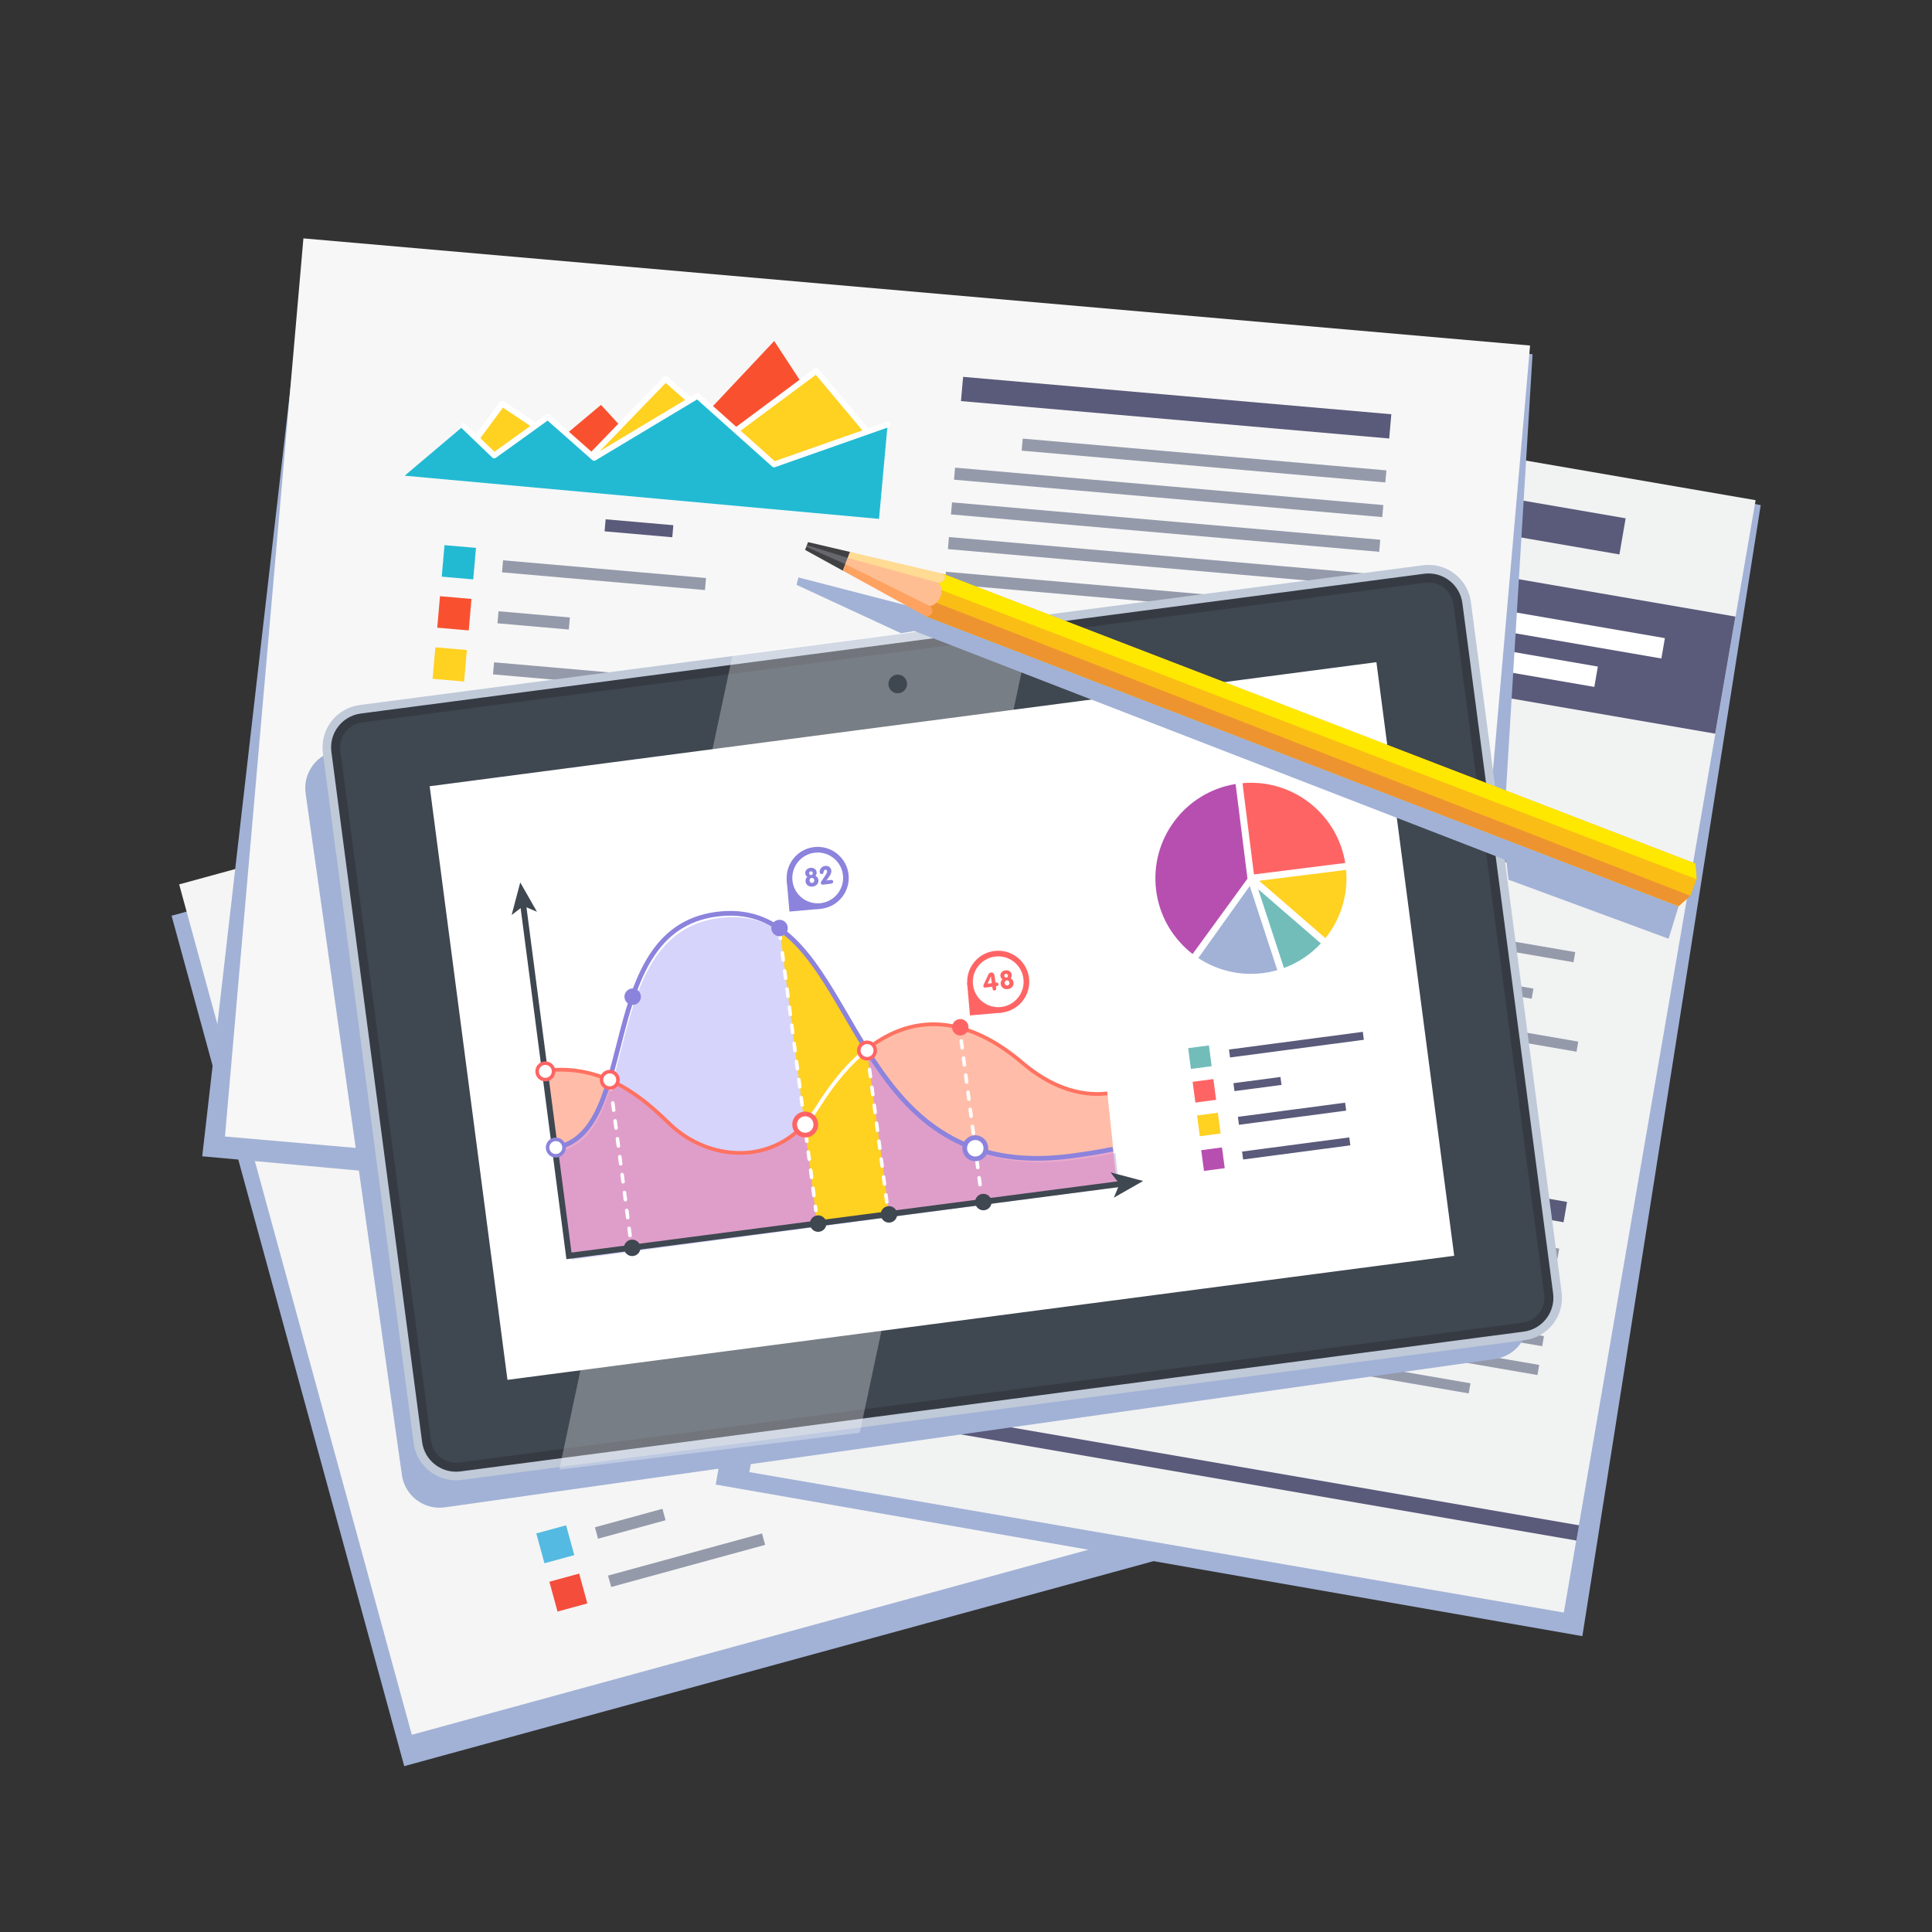 <?xml version="1.0" encoding="utf-8"?>
<!-- Generator: Adobe Illustrator 16.0.0, SVG Export Plug-In . SVG Version: 6.00 Build 0)  -->
<!DOCTYPE svg PUBLIC "-//W3C//DTD SVG 1.1//EN" "http://www.w3.org/Graphics/SVG/1.1/DTD/svg11.dtd">
<svg version="1.1" id="圖層_1" xmlns="http://www.w3.org/2000/svg" xmlns:xlink="http://www.w3.org/1999/xlink" x="0px" y="0px"
	 width="1275px" height="1275px" viewBox="0 0 1275 1275" enable-background="new 0 0 1275 1275" xml:space="preserve">
<rect x="0" y="0" width="1275" height="1275" fill="#333333" stroke="none"/>
<g>
	<g>
		<g>
			
				<rect x="282.098" y="383.2" transform="matrix(-0.264 -0.965 0.965 -0.264 -28.545 1538.929)" fill="#A2B2D6" width="581.565" height="794.311"/>
		</g>
		<g>
			
				<rect x="287.111" y="362.511" transform="matrix(-0.264 -0.965 0.965 -0.264 -2.252 1517.614)" fill="#F5F5F5" width="581.566" height="794.311"/>
		</g>
		<g>
			
				<rect x="544.585" y="482.937" transform="matrix(-0.965 0.264 -0.264 -0.965 1471.791 783.779)" fill="#949AAA" width="277.291" height="15.696"/>
			
				<rect x="594.198" y="512.584" transform="matrix(-0.965 0.264 -0.264 -0.965 1534.972 826.688)" fill="#949AAA" width="235.48" height="7.798"/>
			<polygon fill="#949AAA" points="832.488,510.826 565.034,584.037 562.971,576.512 830.432,503.299 			"/>
			
				<rect x="564.995" y="561.445" transform="matrix(-0.965 0.264 -0.264 -0.965 1531.569 924.869)" fill="#949AAA" width="277.29" height="7.801"/>
			
				<rect x="570.926" y="583.118" transform="matrix(-0.965 0.264 -0.264 -0.965 1548.942 965.878)" fill="#949AAA" width="277.288" height="7.8"/>
			
				<rect x="576.859" y="604.786" transform="matrix(-0.965 0.264 -0.264 -0.965 1566.323 1006.879)" fill="#949AAA" width="277.293" height="7.799"/>
			
				<rect x="583.095" y="627.57" transform="matrix(-0.965 0.264 -0.264 -0.965 1584.582 1049.999)" fill="#949AAA" width="277.288" height="7.803"/>
			
				<rect x="589.027" y="649.246" transform="matrix(-0.965 0.264 -0.264 -0.965 1601.959 1091.01)" fill="#949AAA" width="277.288" height="7.798"/>
			
				<rect x="596.224" y="680.319" transform="matrix(-0.965 0.264 -0.264 -0.965 1554.329 1159.553)" fill="#949AAA" width="206.051" height="7.799"/>
		</g>
		<g>
			<g>
				
					<rect x="356.363" y="1009.463" transform="matrix(-0.965 0.264 -0.264 -0.965 989.374 1906.325)" fill="#54BAE2" width="20.391" height="20.395"/>
				
					<rect x="393.02" y="1002.179" transform="matrix(-0.965 0.264 -0.264 -0.965 1083.077 1866.601)" fill="#949AAA" width="46.181" height="7.801"/>
				
					<rect x="365.041" y="1041.322" transform="matrix(-0.965 0.264 -0.264 -0.965 1014.782 1966.653)" fill="#F44D3B" width="20.387" height="20.393"/>
				
					<rect x="400.676" y="1026.25" transform="matrix(-0.965 0.264 -0.264 -0.965 1162.523 1904.072)" fill="#949AAA" width="105.289" height="7.799"/>
			</g>
			
				<rect x="440.205" y="960.055" transform="matrix(-0.965 0.264 -0.264 -0.965 1162.418 1771.642)" fill="#5A5A7A" width="43.837" height="7.801"/>
			<g>
				
					<rect x="299.68" y="848.929" transform="matrix(-0.964 0.264 -0.264 -0.964 837.509 1718.012)" fill="#54BAE2" width="6.918" height="132.876"/>
				
					<rect x="313.461" y="900.129" transform="matrix(-0.965 0.264 -0.264 -0.965 870.548 1762.216)" fill="#F44D3B" width="6.924" height="78.891"/>
				
					<rect x="326.45" y="862.786" transform="matrix(-0.965 0.264 -0.264 -0.965 890.539 1718.103)" fill="#54BAE2" width="6.926" height="112.115"/>
				
					<rect x="335.28" y="877.224" transform="matrix(-0.965 0.264 -0.264 -0.965 909.595 1727.745)" fill="#F44D3B" width="6.919" height="95.498"/>
				
					<rect x="357.049" y="905.095" transform="matrix(-0.965 0.264 -0.264 -0.965 955.057 1744.332)" fill="#54BAE2" width="6.921" height="62.283"/>
				
					<rect x="361.956" y="890.125" transform="matrix(-0.965 0.264 -0.264 -0.965 963.039 1726.465)" fill="#F44D3B" width="6.923" height="75.742"/>
				
					<rect x="377.612" y="872.797" transform="matrix(-0.965 0.264 -0.264 -0.965 990.481 1701.19)" fill="#54BAE2" width="6.922" height="88.54"/>
				
					<rect x="392.804" y="934.372" transform="matrix(-0.965 0.264 -0.264 -0.965 1028.473 1754.437)" fill="#F44D3B" width="6.92" height="24.006"/>
				
					<rect x="397.83" y="837.613" transform="matrix(-0.965 0.264 -0.264 -0.965 1025.153 1655.011)" fill="#54BAE2" width="6.92" height="117.653"/>
				
					<rect x="402.658" y="822.205" transform="matrix(-0.965 0.264 -0.264 -0.965 1032.39 1637.068)" fill="#F44D3B" width="6.924" height="131.493"/>
				
					<rect x="428.264" y="878.543" transform="matrix(-0.965 0.264 -0.264 -0.965 1089.299 1679.835)" fill="#54BAE2" width="6.922" height="69.202"/>
				
					<rect x="427.77" y="823.791" transform="matrix(-0.965 0.264 -0.264 -0.965 1080.773 1625.626)" fill="#F44D3B" width="6.918" height="123.187"/>
				
					<rect x="449.861" y="854.345" transform="matrix(-0.965 0.264 -0.264 -0.965 1127.561 1644.402)" fill="#54BAE2" width="6.919" height="87.196"/>
				
					<rect x="457.369" y="858.359" transform="matrix(-0.965 0.264 -0.264 -0.965 1142.793 1644.305)" fill="#F44D3B" width="6.92" height="81.276"/>
				
					<rect x="478.466" y="881.851" transform="matrix(-0.965 0.264 -0.264 -0.965 1186.384 1656.922)" fill="#54BAE2" width="6.925" height="52.554"/>
				
					<rect x="486.957" y="893.095" transform="matrix(-0.965 0.264 -0.264 -0.965 1204.309 1663.651)" fill="#F44D3B" width="6.92" height="39.234"/>
				
					<rect x="505.6" y="898.319" transform="matrix(-0.965 0.264 -0.264 -0.965 1241.127 1658.856)" fill="#75CF33" width="6.918" height="29.068"/>
				
					<rect x="503.576" y="831.198" transform="matrix(-0.965 0.264 -0.264 -0.965 1228.314 1592.673)" fill="#F2274D" width="6.922" height="95.505"/>
				
					<rect x="519.609" y="816.937" transform="matrix(-0.965 0.264 -0.264 -0.965 1257.231 1570.027)" fill="#75CF33" width="6.918" height="105.193"/>
				
					<rect x="521.872" y="782.499" transform="matrix(-0.965 0.264 -0.264 -0.965 1256.658 1534.737)" fill="#F2274D" width="6.922" height="138.408"/>
				
					<rect x="548.935" y="849.789" transform="matrix(-0.965 0.264 -0.264 -0.965 1318.194 1587.42)" fill="#75CF33" width="6.918" height="65.053"/>
				
					<rect x="556.887" y="857.878" transform="matrix(-0.965 0.264 -0.264 -0.965 1334.615 1591.322)" fill="#F2274D" width="6.923" height="54.975"/>
				
					<rect x="576.427" y="869.013" transform="matrix(-0.965 0.264 -0.264 -0.965 1373.754 1592.147)" fill="#75CF33" width="6.92" height="38.749"/>
				
					<rect x="585.359" y="883.689" transform="matrix(-0.965 0.264 -0.264 -0.965 1392.839 1602.326)" fill="#F2274D" width="6.925" height="22.01"/>
			</g>
		</g>
		<g>
			<g>
				
					<rect x="274.051" y="734.998" transform="matrix(-0.965 0.264 -0.264 -0.965 755.132 1388.914)" fill="#317AB0" width="20.39" height="20.391"/>
				
					<rect x="309.203" y="716.489" transform="matrix(-0.965 0.264 -0.264 -0.965 926.703 1316.24)" fill="#949AAA" width="131.41" height="7.8"/>
				
					<rect x="282.765" y="766.865" transform="matrix(-0.965 0.264 -0.264 -0.965 780.67 1449.21)" fill="#F2274D" width="20.389" height="20.391"/>
				
					<rect x="319.435" y="759.601" transform="matrix(-0.965 0.264 -0.264 -0.965 874.476 1409.48)" fill="#949AAA" width="46.185" height="7.8"/>
				
					<rect x="291.493" y="798.746" transform="matrix(-0.965 0.264 -0.264 -0.965 806.29 1509.498)" fill="#FFD121" width="20.391" height="20.391"/>
				
					<rect x="327.098" y="783.666" transform="matrix(-0.965 0.264 -0.264 -0.965 953.929 1446.938)" fill="#949AAA" width="105.287" height="7.799"/>
			</g>
			
				<rect x="363.578" y="680.328" transform="matrix(-0.965 0.264 -0.264 -0.965 937.945 1242.418)" fill="#949AAA" width="43.836" height="7.8"/>
			<g>
				<polygon fill="#F2274D" points="310.454,664.736 340.327,627.654 382.852,644.92 436.929,550.069 496.989,607.004 
					313.651,668.309 				"/>
				<polygon fill="#FFD121" points="512.204,589.497 485.096,563.566 419.493,608.205 370.438,597.688 339.905,659.143 
					277.898,651.413 261.573,689.235 515.427,617.521 				"/>
				<polygon fill="#317AB0" points="232.521,707.192 256.844,663.847 282.062,674.732 305.726,639.348 342.981,653.607 
					398.841,591.349 449.475,603.318 512.747,567.113 528.886,626.064 				"/>
			</g>
		</g>
		<g>
			<g>
				
					<rect x="685.657" y="919.268" transform="matrix(-0.965 0.264 -0.264 -0.965 1612.404 1642.238)" fill="#6B2D6E" width="20.392" height="20.391"/>
				
					<rect x="720.784" y="900.81" transform="matrix(-0.965 0.264 -0.264 -0.965 1783.916 1569.691)" fill="#949AAA" width="131.406" height="7.802"/>
				
					<rect x="694.346" y="951.17" transform="matrix(-0.965 0.264 -0.264 -0.965 1637.896 1702.618)" fill="#F2274D" width="20.392" height="20.392"/>
				
					<rect x="731" y="943.945" transform="matrix(-0.965 0.264 -0.264 -0.965 1731.669 1662.976)" fill="#949AAA" width="46.186" height="7.802"/>
			</g>
			
				<rect x="760.928" y="868.558" transform="matrix(-0.965 0.264 -0.264 -0.965 1768.253 1507.283)" fill="#949AAA" width="43.833" height="7.802"/>
			<g>
				<path fill="#F2274D" d="M889.151,779.727c0.729,2.666-0.841,5.419-3.501,6.146c-2.669,0.732-5.421-0.838-6.153-3.505
					c-0.728-2.667,0.844-5.419,3.51-6.148C885.67,775.49,888.421,777.059,889.151,779.727z"/>
				<path fill="#F2274D" d="M838.116,761.022c0.73,2.666-0.842,5.42-3.505,6.146c-2.662,0.73-5.422-0.836-6.152-3.502
					c-0.729-2.664,0.849-5.421,3.513-6.15C834.631,756.788,837.387,758.358,838.116,761.022z"/>
				<path fill="#F2274D" d="M789.774,805.825c0.73,2.667-0.84,5.421-3.504,6.148c-2.664,0.729-5.421-0.841-6.151-3.505
					c-0.727-2.666,0.842-5.422,3.51-6.15C786.292,801.591,789.045,803.161,789.774,805.825z"/>
				<path fill="#F2274D" d="M748.685,801.288c0.729,2.668-0.84,5.418-3.51,6.146c-2.66,0.729-5.416-0.838-6.146-3.504
					c-0.729-2.664,0.842-5.419,3.508-6.148C745.2,797.054,747.954,798.624,748.685,801.288z"/>
				<path fill="#F2274D" d="M736.504,837.486c0.727,2.665-0.842,5.42-3.509,6.149c-2.663,0.729-5.419-0.841-6.148-3.507
					c-0.729-2.664,0.844-5.416,3.51-6.146C733.021,833.252,735.773,834.821,736.504,837.486z"/>
				<path fill="#F2274D" d="M678.277,839.592c0.728,2.665-0.844,5.416-3.51,6.146c-2.662,0.729-5.417-0.839-6.146-3.505
					c-0.73-2.664,0.841-5.419,3.504-6.146C674.789,835.354,677.547,836.928,678.277,839.592z"/>
				<g>
					<circle fill="#6B2D6E" cx="640.291" cy="875.113" r="5.005"/>
					<path fill="#6B2D6E" d="M665.507,775.268c0.73,2.666-0.843,5.419-3.51,6.147c-2.665,0.729-5.419-0.838-6.148-3.507
						c-0.729-2.663,0.842-5.419,3.506-6.147C662.021,771.032,664.778,772.604,665.507,775.268z"/>
					<path fill="#6B2D6E" d="M720.339,809.048c0.729,2.668-0.839,5.415-3.501,6.145c-2.668,0.732-5.418-0.837-6.148-3.502
						c-0.729-2.665,0.837-5.42,3.507-6.15C716.86,804.811,719.608,806.381,720.339,809.048z"/>
					<path fill="#6B2D6E" d="M752.194,751.203c0.732,2.669-0.841,5.418-3.503,6.147c-2.671,0.731-5.421-0.837-6.151-3.504
						c-0.729-2.664,0.84-5.417,3.512-6.149C748.715,746.968,751.465,748.539,752.194,751.203z"/>
					<path fill="#6B2D6E" d="M790.424,775.512c0.729,2.669-0.847,5.421-3.513,6.152c-2.661,0.728-5.414-0.844-6.146-3.509
						c-0.729-2.663,0.843-5.419,3.502-6.147C786.937,771.278,789.692,772.848,790.424,775.512z"/>
					<path fill="#6B2D6E" d="M813.602,714.637c0.732,2.664-0.842,5.418-3.502,6.146c-2.667,0.729-5.421-0.839-6.152-3.504
						c-0.729-2.664,0.843-5.419,3.51-6.148C810.117,710.403,812.872,711.971,813.602,714.637z"/>
					<path fill="#6B2D6E" d="M857.55,732.41c0.729,2.665-0.847,5.419-3.505,6.148c-2.669,0.729-5.423-0.84-6.154-3.506
						c-0.729-2.665,0.845-5.417,3.511-6.147C854.064,728.176,856.818,729.746,857.55,732.41z"/>
					<path fill="#6B2D6E" d="M888.138,714.325c0.729,2.665-0.84,5.419-3.508,6.147c-2.663,0.729-5.421-0.841-6.147-3.505
						c-0.732-2.665,0.843-5.423,3.507-6.15C884.655,710.09,887.407,711.659,888.138,714.325z"/>
					<g>
						<polygon fill="#6B2D6E" points="641.461,876.404 638.202,875.703 659.965,774.176 714.67,808.109 747.399,750.705 
							784.872,774.761 806.053,713.944 853.424,732.666 882.249,714.647 884.021,717.476 853.766,736.389 808.059,718.324 
							786.631,779.855 748.559,755.412 715.855,812.771 662.233,779.508 						"/>
					</g>
				</g>
				<g>
					<circle fill="#F2274D" cx="645.403" cy="890.096" r="5.003"/>
					<g>
						<polygon fill="#F2274D" points="645.683,892.972 642.786,891.318 671.552,839.234 730.875,837.249 743.122,800.645 
							783.456,807.131 832.755,758.92 884.412,780.061 883.146,783.149 833.516,762.838 784.59,810.692 745.328,804.379 
							733.255,840.502 673.53,842.502 						"/>
					</g>
				</g>
			</g>
		</g>
	</g>
	<g>
		<polygon fill="#A2B2D6" points="1149.948,330.959 598.801,244.785 572.404,397.936 572.301,398.531 572.301,398.531 
			472.35,979.718 1044.258,1079.756 1161.953,333.359 		"/>
		<g>
			
				<rect x="554.316" y="279.054" transform="matrix(-0.986 -0.17 0.17 -0.986 1531.142 1433.563)" fill="#F1F2F2" width="545.108" height="744.513"/>
			
				<rect x="597.688" y="360.408" transform="matrix(-0.986 -0.17 0.17 -0.986 1659.996 941.149)" fill="#5A5A7A" width="545.107" height="78.37"/>
			
				<rect x="737.117" y="313.641" transform="matrix(-0.986 -0.17 0.17 -0.986 1742.187 800.455)" fill="#5A5A7A" width="336.407" height="24.184"/>
			<g>
				
					<rect x="722.585" y="411.849" transform="matrix(-0.986 -0.17 0.17 -0.986 1694.616 982.24)" fill="#FFFFFF" width="333.445" height="13.62"/>
				
					<rect x="686.602" y="386.215" transform="matrix(-0.986 -0.17 0.17 -0.986 1707.744 932.094)" fill="#FFFFFF" width="414.252" height="13.622"/>
			</g>
			
				<rect x="500.106" y="960.86" transform="matrix(-0.986 -0.17 0.17 -0.986 1370.079 2049.091)" fill="#5A5A7A" width="545.104" height="10.202"/>
			<g>
				<path fill="#6B2D6E" d="M768.113,600.668l2.208,105.979c19.452-1.1,37.98-6.854,54.271-16.315L768.113,600.668z"/>
				<path fill="#FFD121" d="M772.42,590.807l59.703,94.775c25.217-17.201,43.985-43.775,50.685-75.75L772.42,590.807z"/>
				<path fill="#75CF33" d="M884.32,601.058c8.593-63.352-33.311-122.705-95.885-135.815L768.47,581.093L884.32,601.058z"/>
				<path fill="#F2274D" d="M759.061,593.614l-89.764,68.984c17.933,21.675,43.398,37.293,73.292,42.447
					c6.32,1.089,12.609,1.665,18.829,1.771L759.061,593.614z"/>
				<path fill="#317AB0" d="M643.002,563.984c-4.093,23.76-1.023,47.092,7.646,67.795l3.733,8.082
					c2.771,5.458,5.945,10.703,9.486,15.678l95.09-71.686l0.38-2.193l8.179-47.445l12.146-70.483
					C714.847,454.938,654.202,499.002,643.002,563.984z"/>
			</g>
			<g>
				
					<rect x="628.36" y="727.087" transform="matrix(-0.986 -0.17 0.17 -0.986 1137.784 1705.395)" fill="#2E97CC" width="26.993" height="153.863"/>
				
					<rect x="664.707" y="785.971" transform="matrix(-0.986 -0.17 0.17 -0.986 1204.378 1776.675)" fill="#BCD81A" width="26.993" height="101.676"/>
				
					<rect x="702.917" y="821.438" transform="matrix(-0.986 -0.17 0.17 -0.986 1276.775 1825.003)" fill="#FFC022" width="26.989" height="72.955"/>
				
					<rect x="741.475" y="850.427" transform="matrix(-0.986 -0.17 0.17 -0.986 1350.18 1867.218)" fill="#8A379B" width="26.995" height="50.839"/>
				
					<rect x="785.157" y="822.302" transform="matrix(-0.986 -0.17 0.17 -0.986 1438.78 1853.795)" fill="#F44D3B" width="26.997" height="86.15"/>
			</g>
			<g>
				
					<rect x="926.213" y="547.129" transform="matrix(-0.986 -0.17 0.17 -0.986 1762.064 1262.697)" fill="#317AB0" width="17.677" height="17.675"/>
				
					<rect x="958.434" y="566.374" transform="matrix(-0.986 -0.17 0.17 -0.986 1919.289 1303.648)" fill="#949AAA" width="113.91" height="6.762"/>
				
					<rect x="921.326" y="575.341" transform="matrix(-0.986 -0.17 0.17 -0.986 1747.649 1317.793)" fill="#75CF33" width="17.677" height="17.676"/>
				
					<rect x="954.112" y="588.317" transform="matrix(-0.986 -0.17 0.17 -0.986 1833.634 1340.215)" fill="#949AAA" width="40.033" height="6.76"/>
				
					<rect x="916.5" y="603.55" transform="matrix(-0.986 -0.17 0.17 -0.986 1733.179 1373.083)" fill="#FFD121" width="17.675" height="17.674"/>
				
					<rect x="948.821" y="620.976" transform="matrix(-0.986 -0.17 0.17 -0.986 1868.374 1408.592)" fill="#949AAA" width="91.266" height="6.761"/>
				
					<rect x="911.614" y="631.789" transform="matrix(-0.986 -0.17 0.17 -0.986 1718.654 1428.352)" fill="#6B2D6E" width="17.677" height="17.676"/>
				
					<rect x="944.186" y="647.129" transform="matrix(-0.986 -0.17 0.17 -0.986 1831.781 1457.672)" fill="#949AAA" width="68.067" height="6.761"/>
				
					<rect x="906.676" y="660.589" transform="matrix(-0.986 -0.17 0.17 -0.986 1703.974 1484.671)" fill="#F2274D" width="17.674" height="17.675"/>
				
					<rect x="938.904" y="679.038" transform="matrix(-0.986 -0.17 0.17 -0.986 1850.727 1523.205)" fill="#949AAA" width="103.262" height="6.76"/>
			</g>
			<g>
				<path fill="#231F20" d="M612.377,501.002c-0.801,4.627-5.197,7.731-9.826,6.935c-4.625-0.797-7.729-5.196-6.934-9.821
					c0.798-4.628,5.198-7.731,9.826-6.936C610.065,491.978,613.171,496.377,612.377,501.002z"/>
				<path fill="#231F20" d="M574.426,721.198c-0.801,4.627-5.199,7.732-9.826,6.937c-4.623-0.798-7.729-5.196-6.933-9.82
					c0.799-4.631,5.196-7.732,9.821-6.935C572.117,712.176,575.222,716.572,574.426,721.198z"/>
			</g>
			<g>
				
					<rect x="869.153" y="779.557" transform="matrix(-0.986 -0.17 0.17 -0.986 1756.306 1723)" fill="#5A5A7A" width="165.435" height="13.601"/>
				
					<rect x="889.231" y="812.648" transform="matrix(-0.986 -0.17 0.17 -0.986 1766.459 1783.123)" fill="#949AAA" width="140.488" height="6.761"/>
				
					<rect x="861.152" y="829.728" transform="matrix(-0.986 -0.17 0.17 -0.986 1732.572 1814.389)" fill="#949AAA" width="165.432" height="6.764"/>
				
					<rect x="857.844" y="848.926" transform="matrix(-0.986 -0.17 0.17 -0.986 1722.749 1851.938)" fill="#949AAA" width="165.434" height="6.76"/>
				
					<rect x="854.458" y="868.206" transform="matrix(-0.986 -0.17 0.17 -0.986 1712.652 1889.723)" fill="#949AAA" width="165.436" height="6.761"/>
				
					<rect x="851.227" y="887.314" transform="matrix(-0.986 -0.17 0.17 -0.986 1703.088 1927.037)" fill="#949AAA" width="165.436" height="6.76"/>
				
					<rect x="848.154" y="902.979" transform="matrix(-0.986 -0.17 0.17 -0.986 1652.036 1954.08)" fill="#949AAA" width="122.932" height="6.762"/>
			</g>
			
				<rect x="719.377" y="726.13" transform="matrix(-0.986 -0.17 0.17 -0.986 1342.169 1573.794)" fill="#949AAA" width="37.996" height="6.761"/>
			
				<rect x="687.676" y="909.657" transform="matrix(-0.986 -0.17 0.17 -0.986 1248.047 1932.816)" fill="#5A5A7A" width="37.997" height="6.763"/>
		</g>
	</g>
	<g>
		<polygon fill="#A2B2D6" points="202.713,159.877 133.457,763.069 974.563,840.005 1011.386,233.762 		"/>
		<g>
			<g>
				
					<rect x="281.934" y="82.789" transform="matrix(0.087 -0.996 0.996 0.087 41.475 1023.624)" fill="#F7F7F7" width="595.082" height="812.77"/>
			</g>
			<g>
				
					<rect x="634.327" y="260.58" transform="matrix(-0.996 -0.087 0.087 -0.996 1525.909 604.104)" fill="#5A5A7A" width="283.736" height="16.06"/>
				
					<rect x="674.128" y="299.478" transform="matrix(-0.996 -0.087 0.087 -0.996 1559.609 675.299)" fill="#949AAA" width="240.953" height="7.98"/>
				
					<rect x="629.417" y="320.511" transform="matrix(-0.996 -0.087 0.087 -0.996 1511.217 715.243)" fill="#949AAA" width="283.734" height="7.983"/>
				
					<rect x="627.405" y="343.416" transform="matrix(-0.996 -0.087 0.087 -0.996 1505.199 760.789)" fill="#949AAA" width="283.735" height="7.983"/>
				
					<rect x="625.394" y="366.316" transform="matrix(-0.996 -0.087 0.087 -0.996 1499.179 806.329)" fill="#949AAA" width="283.735" height="7.984"/>
				
					<rect x="623.386" y="389.216" transform="matrix(-0.996 -0.087 0.087 -0.996 1493.165 851.862)" fill="#949AAA" width="283.733" height="7.98"/>
				
					<rect x="621.267" y="413.297" transform="matrix(-0.996 -0.087 0.087 -0.996 1486.83 899.75)" fill="#949AAA" width="283.734" height="7.983"/>
				
					<rect x="619.257" y="436.199" transform="matrix(-0.996 -0.087 0.087 -0.996 1480.811 945.288)" fill="#949AAA" width="283.731" height="7.984"/>
				
					<rect x="617.384" y="455.915" transform="matrix(-0.996 -0.087 0.087 -0.996 1402.594 981.289)" fill="#949AAA" width="210.839" height="7.979"/>
			</g>
			<g>
				<g>
					
						<rect x="273.869" y="653.051" transform="matrix(-0.996 -0.087 0.087 -0.996 509.53 1349.275)" fill="#75CF33" width="20.863" height="20.865"/>
					
						<rect x="313.095" y="664.095" transform="matrix(-0.996 -0.087 0.087 -0.996 613.704 1363.072)" fill="#949AAA" width="47.258" height="7.983"/>
					
						<rect x="270.945" y="686.717" transform="matrix(-0.996 -0.087 0.087 -0.996 500.647 1416.254)" fill="#F2274D" width="20.862" height="20.866"/>
					
						<rect x="310.011" y="700.418" transform="matrix(-0.996 -0.087 0.087 -0.996 664.728 1437.954)" fill="#949AAA" width="107.736" height="7.981"/>
				</g>
				
					<rect x="373.369" y="640.027" transform="matrix(-0.996 -0.087 0.087 -0.996 733.729 1320.193)" fill="#5A5A7A" width="44.858" height="7.978"/>
				<g>
					
						<rect x="257.015" y="472.899" transform="matrix(-0.996 -0.087 0.087 -0.996 472.897 1102.436)" fill="#BCD81A" width="7.081" height="135.956"/>
					
						<rect x="261.636" y="528.668" transform="matrix(-0.996 -0.088 0.088 -0.996 479.427 1159.125)" fill="#F95130" width="7.082" height="80.725"/>
					
						<rect x="281.459" y="496.363" transform="matrix(-0.996 -0.088 0.088 -0.996 520.363 1130.293)" fill="#BCD81A" width="7.085" height="114.714"/>
					
						<rect x="287.784" y="513.934" transform="matrix(-0.996 -0.088 0.088 -0.996 532.235 1148.942)" fill="#F95130" width="7.08" height="97.721"/>
					
						<rect x="304.627" y="549.453" transform="matrix(-0.996 -0.087 0.087 -0.996 564.415 1187.317)" fill="#BCD81A" width="7.082" height="63.73"/>
					
						<rect x="312.271" y="536.368" transform="matrix(-0.996 -0.088 0.088 -0.996 580.01 1175.696)" fill="#F95130" width="7.087" height="77.494"/>
					
						<rect x="331.211" y="524.864" transform="matrix(-0.996 -0.087 0.087 -0.996 618.439 1167.373)" fill="#BCD81A" width="7.08" height="90.595"/>
					
						<rect x="335.358" y="591.391" transform="matrix(-0.996 -0.087 0.087 -0.996 623.871 1234.591)" fill="#F95130" width="7.079" height="24.56"/>
					
						<rect x="357.892" y="497.37" transform="matrix(-0.996 -0.087 0.087 -0.996 672.873 1144.508)" fill="#BCD81A" width="7.079" height="120.377"/>
					
						<rect x="365.585" y="483.855" transform="matrix(-0.996 -0.087 0.087 -0.996 688.67 1132.404)" fill="#F95130" width="7.084" height="134.54"/>
					
						<rect x="381.132" y="549.094" transform="matrix(-0.996 -0.088 0.088 -0.996 716.67 1200.446)" fill="#BCD81A" width="7.08" height="70.812"/>
					
						<rect x="390.61" y="494.581" transform="matrix(-0.996 -0.088 0.088 -0.996 737.938 1147.592)" fill="#F95130" width="7.079" height="126.047"/>
					
						<rect x="407.304" y="532.942" transform="matrix(-0.996 -0.087 0.087 -0.996 769.731 1188.752)" fill="#BCD81A" width="7.085" height="89.222"/>
					<polygon fill="#F95130" points="417.536,622.899 410.483,622.277 417.759,539.439 424.812,540.062 					"/>
					
						<rect x="431.201" y="570.535" transform="matrix(-0.996 -0.087 0.087 -0.996 815.605 1230.554)" fill="#BCD81A" width="7.084" height="53.774"/>
					
						<rect x="437.598" y="584.727" transform="matrix(-0.996 -0.088 0.088 -0.996 827.528 1245.955)" fill="#F95130" width="7.081" height="40.138"/>
					
						<rect x="455.521" y="596.766" transform="matrix(-0.996 -0.087 0.087 -0.996 862.84 1261.096)" fill="#BCD81A" width="7.076" height="29.742"/>
					
						<rect x="465.515" y="529.561" transform="matrix(-0.996 -0.087 0.087 -0.996 885.73 1195.644)" fill="#F95130" width="7.08" height="97.719"/>
					
						<rect x="484.286" y="521.215" transform="matrix(-0.996 -0.088 0.088 -0.996 923.284 1190.666)" fill="#BCD81A" width="7.085" height="107.626"/>
					
						<rect x="492.848" y="487.963" transform="matrix(-0.996 -0.087 0.087 -0.996 942.001 1158.822)" fill="#F95130" width="7.079" height="141.622"/>
					
						<rect x="507.902" y="564.473" transform="matrix(-0.996 -0.087 0.087 -0.996 968.764 1237.864)" fill="#BCD81A" width="7.083" height="66.561"/>
					
						<rect x="514.511" y="575.406" transform="matrix(-0.996 -0.088 0.088 -0.996 981.266 1250.107)" fill="#F95130" width="7.082" height="56.25"/>
					
						<rect x="532.133" y="593.541" transform="matrix(-0.996 -0.087 0.087 -0.996 1015.807 1271.116)" fill="#BCD81A" width="7.077" height="39.654"/>
					
						<rect x="538.417" y="611.32" transform="matrix(-0.996 -0.088 0.088 -0.996 1027.271 1290.262)" fill="#F95130" width="7.087" height="22.52"/>
				</g>
			</g>
			<g>
				<g>
					
						<rect x="292.461" y="360.467" transform="matrix(-0.996 -0.087 0.087 -0.996 572.234 766.84)" fill="#22BAD3" width="20.864" height="20.869"/>
					
						<rect x="331.504" y="375.334" transform="matrix(-0.996 -0.087 0.087 -0.996 762.755 792.078)" fill="#949AAA" width="134.464" height="7.979"/>
					
						<rect x="289.525" y="394.128" transform="matrix(-0.996 -0.087 0.087 -0.996 563.411 833.785)" fill="#F95130" width="20.863" height="20.864"/>
					
						<rect x="328.717" y="405.185" transform="matrix(-0.996 -0.087 0.087 -0.996 667.535 847.613)" fill="#949AAA" width="47.255" height="7.983"/>
					
						<rect x="286.545" y="427.815" transform="matrix(-0.996 -0.087 0.087 -0.996 554.454 900.809)" fill="#FFD121" width="20.863" height="20.865"/>
					
						<rect x="325.644" y="441.501" transform="matrix(-0.996 -0.087 0.087 -0.996 718.59 922.48)" fill="#949AAA" width="107.734" height="7.982"/>
				</g>
				
					<rect x="399.347" y="344.382" transform="matrix(-0.996 -0.087 0.087 -0.996 811.457 732.306)" fill="#5A5A7A" width="44.855" height="7.981"/>
			</g>
			<g>
				<g>
					
						<rect x="621.859" y="683.621" transform="matrix(-0.996 -0.087 0.087 -0.996 1201.515 1440.705)" fill="#6B2D6E" width="20.865" height="20.867"/>
					
						<rect x="660.914" y="698.484" transform="matrix(-0.996 -0.087 0.087 -0.996 1392.027 1465.967)" fill="#949AAA" width="134.457" height="7.982"/>
					
						<rect x="618.902" y="717.303" transform="matrix(-0.996 -0.087 0.087 -0.996 1192.593 1507.736)" fill="#F2274D" width="20.864" height="20.865"/>
					
						<rect x="658.089" y="728.363" transform="matrix(-0.996 -0.087 0.087 -0.996 1296.747 1521.546)" fill="#949AAA" width="47.258" height="7.984"/>
				</g>
				
					<rect x="713.702" y="666.23" transform="matrix(-0.996 -0.087 0.087 -0.996 1410.785 1402.286)" fill="#5A5A7A" width="44.853" height="7.982"/>
				<g>
					<g>
						<g>
							<path fill="#FF365C" d="M862.694,620.787c-0.149,0-0.303-0.005-0.455-0.016c-1.573-0.121-3.004-0.846-4.028-2.042
								c-1.024-1.195-1.522-2.72-1.402-4.292c0.233-3.052,2.813-5.445,5.876-5.445c0.148,0,0.303,0.008,0.456,0.019
								c3.241,0.248,5.677,3.087,5.428,6.328C868.333,618.395,865.754,620.787,862.694,620.787z"/>
							<path fill="#FF365C" d="M862.684,609.891c0.128,0,0.257,0.004,0.388,0.016c2.751,0.211,4.813,2.61,4.602,5.363
								c-0.201,2.626-2.392,4.62-4.979,4.62c-0.128,0-0.257-0.005-0.387-0.016c-2.758-0.211-4.815-2.612-4.605-5.368
								C857.903,611.885,860.091,609.891,862.684,609.891 M862.684,608.095L862.684,608.095c-3.529,0-6.502,2.755-6.772,6.273
								c-0.138,1.812,0.438,3.567,1.617,4.943c1.182,1.38,2.83,2.213,4.642,2.353c0.178,0.014,0.352,0.021,0.524,0.021
								c3.525,0,6.498-2.757,6.77-6.276c0.138-1.811-0.437-3.565-1.618-4.941c-1.182-1.378-2.827-2.212-4.639-2.351
								C863.031,608.102,862.856,608.095,862.684,608.095L862.684,608.095z"/>
						</g>
					</g>
					<g>
						<g>
							<path fill="#FF365C" d="M820.979,586.015c-0.15,0-0.301-0.004-0.454-0.018c-3.245-0.248-5.683-3.088-5.435-6.327
								c0.232-3.059,2.815-5.451,5.882-5.451c0.149,0,0.302,0.004,0.453,0.018c3.238,0.248,5.673,3.09,5.425,6.334
								C826.615,583.624,824.038,586.015,820.979,586.015z"/>
							<path fill="#FF365C" d="M820.972,575.115c0.127,0,0.256,0.007,0.385,0.017c2.75,0.212,4.808,2.617,4.599,5.37
								c-0.201,2.623-2.39,4.615-4.975,4.615c-0.129,0-0.257-0.004-0.387-0.016c-2.751-0.209-4.82-2.611-4.608-5.364
								C816.187,577.116,818.384,575.115,820.972,575.115 M820.972,573.32L820.972,573.32c-3.53,0-6.507,2.76-6.776,6.281
								c-0.139,1.81,0.438,3.564,1.621,4.942c1.184,1.376,2.831,2.212,4.641,2.349c0.176,0.014,0.351,0.021,0.523,0.021
								c3.523,0,6.496-2.756,6.764-6.276c0.141-1.808-0.435-3.563-1.612-4.941c-1.183-1.38-2.828-2.216-4.638-2.354
								C821.319,573.327,821.144,573.32,820.972,573.32L820.972,573.32z"/>
						</g>
					</g>
					<g>
						<g>
							<path fill="#FF365C" d="M760.424,611.889c-0.15,0-0.304-0.005-0.456-0.018c-1.57-0.119-2.999-0.847-4.025-2.039
								c-1.025-1.194-1.522-2.72-1.403-4.289c0.233-3.055,2.814-5.449,5.875-5.449c0.149,0,0.304,0.006,0.454,0.018
								c3.243,0.247,5.683,3.09,5.433,6.334C766.066,609.498,763.485,611.889,760.424,611.889z"/>
							<path fill="#FF365C" d="M760.413,600.991c0.128,0,0.258,0.006,0.388,0.017c2.753,0.211,4.814,2.615,4.604,5.369
								c-0.201,2.622-2.395,4.615-4.981,4.615c-0.128,0-0.258-0.004-0.388-0.015c-2.751-0.212-4.813-2.612-4.603-5.366
								C755.635,602.987,757.826,600.994,760.413,600.991 M760.414,599.196L760.414,599.196c-3.526,0-6.5,2.759-6.771,6.278
								c-0.285,3.736,2.52,7.007,6.256,7.291c0.177,0.016,0.351,0.021,0.523,0.021c3.526,0,6.503-2.757,6.772-6.273
								c0.138-1.812-0.438-3.566-1.619-4.945c-1.184-1.377-2.831-2.213-4.639-2.352
								C760.762,599.204,760.586,599.196,760.414,599.196L760.414,599.196z"/>
						</g>
					</g>
					<g>
						<g>
							<path fill="#FF365C" d="M723.301,593.79c-0.152,0-0.305-0.006-0.457-0.017c-1.573-0.121-3.002-0.846-4.027-2.04
								c-1.023-1.195-1.521-2.717-1.401-4.29c0.234-3.055,2.813-5.447,5.873-5.447c0.149,0,0.304,0.006,0.456,0.017
								c1.57,0.121,2.999,0.848,4.025,2.043c1.023,1.194,1.521,2.719,1.402,4.289C728.937,591.398,726.357,593.79,723.301,593.79z"
								/>
							<path fill="#FF365C" d="M723.288,582.893c0.128,0,0.258,0.005,0.388,0.015c2.754,0.212,4.813,2.616,4.602,5.368
								c-0.202,2.625-2.39,4.617-4.978,4.617c-0.128,0-0.258-0.006-0.389-0.016c-2.755-0.212-4.812-2.607-4.601-5.365
								C718.511,584.891,720.698,582.893,723.288,582.893 M723.289,581.097L723.289,581.097c-3.525,0-6.499,2.758-6.769,6.278
								c-0.139,1.811,0.435,3.565,1.615,4.942c1.18,1.377,2.828,2.21,4.64,2.352c0.175,0.013,0.352,0.02,0.523,0.02
								c3.524,0,6.499-2.757,6.768-6.276c0.139-1.809-0.435-3.563-1.614-4.941c-1.183-1.378-2.83-2.214-4.64-2.354
								C723.638,581.104,723.461,581.097,723.289,581.097L723.289,581.097z"/>
						</g>
					</g>
					<g>
						<g>
							<path fill="#FF365C" d="M699.654,623.742c-0.15,0-0.304-0.007-0.454-0.018c-3.245-0.248-5.682-3.089-5.435-6.33
								c0.233-3.054,2.816-5.444,5.878-5.444c0.151,0,0.304,0.007,0.455,0.018c3.245,0.249,5.681,3.088,5.433,6.328
								C705.298,621.35,702.716,623.742,699.654,623.742z"/>
							<path fill="#FF365C" d="M699.644,612.848c0.129,0,0.259,0.004,0.388,0.016c2.753,0.209,4.815,2.611,4.605,5.363
								c-0.201,2.621-2.396,4.618-4.981,4.618c-0.128,0-0.257-0.006-0.388-0.017c-2.75-0.21-4.816-2.614-4.606-5.365
								C694.862,614.84,697.059,612.848,699.644,612.848 M699.644,611.053L699.644,611.053c-3.528,0-6.502,2.756-6.772,6.272
								c-0.139,1.81,0.438,3.563,1.621,4.941c1.185,1.38,2.831,2.213,4.64,2.353c0.176,0.014,0.35,0.021,0.523,0.021
								c3.527,0,6.501-2.757,6.771-6.276c0.138-1.81-0.438-3.563-1.62-4.941c-1.183-1.376-2.829-2.21-4.639-2.35
								C699.992,611.059,699.818,611.053,699.644,611.053L699.644,611.053z"/>
						</g>
					</g>
					<g>
						<g>
							<path fill="#FF365C" d="M644.174,606.121c-0.149,0-0.303-0.004-0.454-0.017c-1.572-0.12-3.002-0.846-4.026-2.04
								c-1.027-1.193-1.525-2.718-1.404-4.289c0.234-3.054,2.813-5.448,5.875-5.448c0.15,0,0.305,0.007,0.456,0.019
								c1.567,0.12,2.999,0.845,4.026,2.042c1.029,1.196,1.527,2.719,1.408,4.289C649.821,603.73,647.238,606.121,644.174,606.121z"
								/>
							<path fill="#FF365C" d="M644.164,595.226c0.128,0,0.258,0.005,0.389,0.016c2.748,0.21,4.817,2.614,4.608,5.366
								c-0.202,2.624-2.401,4.616-4.986,4.616c-0.128,0-0.258-0.005-0.388-0.017c-2.755-0.209-4.814-2.61-4.604-5.364
								C639.383,597.222,641.574,595.226,644.164,595.226 M644.164,593.43L644.164,593.43c-3.526,0-6.501,2.756-6.771,6.275
								c-0.139,1.813,0.437,3.567,1.618,4.943c1.181,1.376,2.829,2.211,4.641,2.35c0.176,0.014,0.349,0.021,0.522,0.021
								c3.53,0,6.506-2.754,6.775-6.275c0.138-1.808-0.438-3.563-1.623-4.942c-1.184-1.376-2.832-2.212-4.639-2.35
								C644.512,593.436,644.338,593.43,644.164,593.43L644.164,593.43z"/>
						</g>
					</g>
					<g>
						<g>
							<g>
								<g>
									<polygon fill="#7A3C7D" points="598.18,605.984 653.979,515.957 694.229,566.561 744.345,523.569 771.384,558.658 
										811.646,508.736 850.27,542.609 883.885,535.267 884.979,540.276 848.838,548.17 812.28,516.115 771.288,566.939 
										743.588,530.985 693.529,573.92 654.5,524.852 602.54,608.688 									"/>
									<path fill="#7A3C7D" d="M811.759,510.026l38.26,33.558l33.182-7.248l0.711,3.257l-34.821,7.604l-36.92-32.374
										l-40.865,50.666l-27.581-35.802l-50.07,42.947l-39.244-49.339L602.25,607.45l-2.833-1.757l54.655-88.18l40.037,50.335
										l50.104-42.981l27.155,35.24L811.759,510.026 M811.535,507.443l-1.175,1.456l-38.96,48.31l-25.767-33.438l-1.155-1.499
										l-1.438,1.233l-48.688,41.767l-38.878-48.876l-1.588-1.995l-1.345,2.166l-54.654,88.18l-0.944,1.527l1.526,0.947
										l2.833,1.756l1.525,0.943l0.946-1.524l50.815-81.986l37.654,47.342l1.16,1.459l1.414-1.216l48.634-41.714l26.428,34.305
										l1.39,1.805l1.43-1.773l39.69-49.21l35.514,31.142l0.682,0.598l0.886-0.192l34.821-7.605l1.755-0.383l-0.384-1.755
										l-0.712-3.256l-0.383-1.755l-1.754,0.383l-32.296,7.056l-37.578-32.958L811.535,507.443L811.535,507.443z"/>
								</g>
							</g>
						</g>
					</g>
					<g>
						<g>
							<g>
								<path fill="#FF365C" d="M601.24,642.951c-0.151,0-0.303-0.007-0.456-0.018c-1.57-0.12-2.999-0.845-4.023-2.04
									c-1.023-1.196-1.521-2.721-1.4-4.293c0.233-3.054,2.813-5.446,5.871-5.446c0.149,0,0.302,0.005,0.455,0.019
									c1.57,0.118,2.999,0.845,4.023,2.041c1.024,1.193,1.522,2.719,1.403,4.289C606.879,640.556,604.299,642.951,601.24,642.951z
									"/>
								<path fill="#FF365C" d="M601.23,632.052c0.128,0,0.257,0.005,0.387,0.016c2.751,0.21,4.812,2.613,4.602,5.366
									c-0.201,2.624-2.392,4.619-4.979,4.619c-0.127,0-0.258-0.006-0.387-0.016c-2.753-0.212-4.81-2.611-4.597-5.367
									C596.455,634.048,598.642,632.052,601.23,632.052 M601.23,630.257L601.23,630.257c-3.524,0-6.496,2.757-6.766,6.273
									c-0.286,3.737,2.518,7.011,6.25,7.298c0.176,0.014,0.351,0.021,0.523,0.021c3.526,0,6.499-2.759,6.77-6.278
									c0.139-1.81-0.437-3.564-1.617-4.941c-1.182-1.38-2.827-2.213-4.639-2.352C601.577,630.264,601.402,630.257,601.23,630.257
									L601.23,630.257z"/>
							</g>
						</g>
						<g>
							<g>
								<g>
									<path fill="#FF365C" d="M600.468,640.746c-0.24-0.017-0.463-0.129-0.619-0.312l-2.168-2.53
										c-0.32-0.373-0.281-0.932,0.086-1.256l44.592-39.311c0.166-0.146,0.378-0.226,0.593-0.226c0.094,0,0.186,0.016,0.273,0.043
										l55.878,17.908l23.453-29.819c0.174-0.223,0.438-0.343,0.706-0.343c0.146,0,0.295,0.036,0.431,0.11l35.367,19.459
										l62.192-28.571c0.118-0.056,0.247-0.083,0.375-0.083c0.217,0,0.431,0.081,0.599,0.231l41.472,37.271
										c0.37,0.332,0.399,0.899,0.07,1.269l-2.227,2.482c-0.159,0.176-0.384,0.282-0.619,0.298c-0.018,0-0.034,0-0.05,0
										c-0.221,0-0.435-0.082-0.601-0.229l-39.409-35.42l-61.597,28.303c-0.118,0.054-0.247,0.079-0.375,0.079
										c-0.147,0-0.298-0.035-0.434-0.109l-34.146-18.783l-23.041,29.316c-0.174,0.221-0.437,0.344-0.704,0.344
										c-0.093,0-0.186-0.014-0.273-0.043l-56.373-18.067l-42.798,37.766c-0.163,0.146-0.376,0.226-0.594,0.226
										C600.509,640.749,600.488,640.749,600.468,640.746z"/>
									<path fill="#FF365C" d="M821.627,576.717l41.471,37.272l-2.225,2.48l-39.848-35.813l-62.133,28.546l-34.815-19.148
										l-23.512,29.915l-56.854-18.225l-43.181,38.104l-2.168-2.53l44.589-39.309l56.474,18.098l23.837-30.311l35.762,19.678
										L821.627,576.717 M821.627,574.921c-0.255,0-0.51,0.053-0.75,0.163l-61.78,28.385l-34.972-19.241
										c-0.271-0.149-0.569-0.224-0.862-0.224c-0.536,0-1.063,0.239-1.413,0.687l-23.064,29.328L643.5,596.301
										c-0.18-0.059-0.362-0.086-0.548-0.086c-0.431,0-0.854,0.155-1.187,0.448l-44.589,39.31
										c-0.738,0.649-0.816,1.771-0.179,2.516l2.17,2.531c0.311,0.363,0.758,0.588,1.237,0.623
										c0.042,0.003,0.083,0.003,0.125,0.003c0.438,0,0.859-0.157,1.188-0.448l42.417-37.43l55.884,17.914
										c0.18,0.056,0.364,0.084,0.547,0.084c0.542,0,1.066-0.244,1.414-0.686l22.567-28.718l33.479,18.416
										c0.27,0.147,0.566,0.222,0.865,0.222c0.255,0,0.511-0.055,0.749-0.164l61.062-28.056l38.97,35.024
										c0.331,0.298,0.759,0.461,1.2,0.461c0.032,0,0.063-0.001,0.097-0.003c0.477-0.026,0.923-0.239,1.241-0.595l2.225-2.481
										c0.661-0.738,0.601-1.872-0.137-2.534l-41.473-37.271C822.49,575.078,822.062,574.921,821.627,574.921L821.627,574.921z"/>
								</g>
							</g>
						</g>
					</g>
				</g>
			</g>
		</g>
	</g>
	<g>
		<polygon fill="#F95130" points="357.007,300.406 396.619,267.196 433.48,307.365 510.937,225.031 567.658,311.791 358.72,305.752 
					"/>
		<polygon fill="#FFD121" points="578.097,291.799 538.679,244.793 481.575,287.226 439.203,250.138 387.404,303.711 
			331.452,266.457 301.313,307.138 570.327,328.723 		"/>
		
			<polyline fill="none" stroke="#FFFFFF" stroke-width="3.773" stroke-linecap="round" stroke-linejoin="round" stroke-miterlimit="10" points="
			578.097,291.799 538.679,244.793 481.575,287.226 439.203,250.138 387.404,303.711 331.452,266.457 301.313,307.138 		"/>
		<polygon fill="#22BAD3" points="267.045,313.934 305.882,281.114 326.149,300.586 361.504,275.164 392.092,302.177 
			460.249,261.283 510.854,306.508 585.767,280.154 580.1,342.426 		"/>
	</g>
	
		<polyline fill="none" stroke="#FFFFFF" stroke-width="3.773" stroke-linecap="round" stroke-linejoin="round" stroke-miterlimit="10" points="
		305.882,281.114 326.149,300.586 361.504,275.164 392.092,302.177 460.249,261.283 510.854,306.508 585.767,280.154 	"/>
	<path fill="#F7F7F7" stroke="#7A3C7D" stroke-width="2.829" stroke-miterlimit="10" d="M606.571,606.223
		c-0.212,2.755-2.614,4.813-5.369,4.604c-2.751-0.212-4.82-2.613-4.61-5.367c0.212-2.753,2.623-4.813,5.375-4.602
		C604.721,601.068,606.783,603.472,606.571,606.223z"/>
	<path fill="#F7F7F7" stroke="#7A3C7D" stroke-width="2.829" stroke-miterlimit="10" d="M658.914,520.407
		c-0.211,2.755-2.617,4.816-5.374,4.604c-2.745-0.211-4.813-2.614-4.604-5.369c0.211-2.75,2.621-4.814,5.369-4.604
		C657.06,515.252,659.123,517.656,658.914,520.407z"/>
	<path fill="#F7F7F7" stroke="#7A3C7D" stroke-width="2.829" stroke-miterlimit="10" d="M699.119,570.637
		c-0.212,2.756-2.608,4.813-5.359,4.603c-2.753-0.21-4.814-2.607-4.604-5.362c0.212-2.754,2.613-4.816,5.367-4.606
		C697.273,565.48,699.329,567.887,699.119,570.637z"/>
	<path fill="#F7F7F7" stroke="#7A3C7D" stroke-width="2.829" stroke-miterlimit="10" d="M748.561,526.948
		c-0.212,2.758-2.62,4.817-5.369,4.606c-2.759-0.211-4.821-2.613-4.61-5.371c0.212-2.75,2.614-4.811,5.373-4.599
		C746.703,521.795,748.771,524.197,748.561,526.948z"/>
	<path fill="#F7F7F7" stroke="#7A3C7D" stroke-width="2.829" stroke-miterlimit="10" d="M776.334,562.684
		c-0.211,2.754-2.622,4.813-5.371,4.601c-2.749-0.209-4.812-2.609-4.6-5.363c0.211-2.753,2.612-4.816,5.361-4.605
		C774.475,557.523,776.546,559.931,776.334,562.684z"/>
	<path fill="#F7F7F7" stroke="#7A3C7D" stroke-width="2.829" stroke-miterlimit="10" d="M818.627,513.22
		c-0.212,2.755-2.613,4.813-5.363,4.603c-2.758-0.211-4.815-2.61-4.604-5.365c0.212-2.753,2.612-4.815,5.368-4.604
		C816.776,508.063,818.836,510.469,818.627,513.22z"/>
	<path fill="#F7F7F7" stroke="#7A3C7D" stroke-width="2.829" stroke-miterlimit="10" d="M853.985,544.73
		c-0.211,2.752-2.612,4.815-5.361,4.604c-2.759-0.212-4.827-2.615-4.616-5.368c0.212-2.752,2.621-4.814,5.38-4.604
		C852.136,539.574,854.197,541.977,853.985,544.73z"/>
	<path fill="#F7F7F7" stroke="#7A3C7D" stroke-width="2.829" stroke-miterlimit="10" d="M888.852,538.013
		c-0.211,2.752-2.618,4.815-5.37,4.604c-2.749-0.21-4.813-2.617-4.604-5.368c0.212-2.752,2.619-4.815,5.368-4.604
		C886.997,532.856,889.063,535.263,888.852,538.013z"/>
	<g>
		<g>
			<path fill="#A2B2D6" d="M1007.901,868.51l-63.537-449.814c-1.938-13.72-14.63-23.27-28.353-21.333l-692.986,97.89
				c-13.719,1.939-23.27,14.633-21.334,28.353l63.539,449.813c1.938,13.719,14.632,23.269,28.353,21.332l692.987-97.893
				C1000.29,894.92,1009.842,882.229,1007.901,868.51z"/>
			<g>
				<g>
					<g>
						<path fill="#3F4751" d="M1027.761,853.153c1.826,13.889-7.955,26.631-21.848,28.457l-701.688,92.244
							c-13.895,1.824-26.633-7.954-28.461-21.846l-59.874-455.463c-1.824-13.891,7.956-26.633,21.849-28.457l701.687-92.244
							c13.894-1.826,26.635,7.956,28.462,21.845L1027.761,853.153z"/>
						<g opacity="0.3">
							<path fill="#231F20" d="M942.765,384.403c8.278,0,15.338,6.204,16.419,14.433l59.875,455.462
								c0.577,4.394-0.592,8.748-3.289,12.262c-2.699,3.517-6.605,5.771-11,6.349l-701.686,92.245
								c-0.727,0.095-1.466,0.145-2.194,0.145c-8.28,0-15.339-6.205-16.42-14.433l-59.876-455.462
								c-1.192-9.069,5.22-17.419,14.29-18.612l701.684-92.242C941.298,384.453,942.037,384.403,942.765,384.403 M942.765,378.133
								c-1.001,0-2.016,0.065-3.015,0.197l-701.685,92.243c-12.498,1.644-21.331,13.148-19.688,25.646l59.876,455.463
								c1.489,11.336,11.223,19.883,22.637,19.883c0.998,0,2.012-0.064,3.01-0.196l701.688-92.245
								c6.056-0.796,11.438-3.9,15.156-8.744s5.326-10.846,4.531-16.897l-59.875-455.463
								C963.91,386.682,954.179,378.133,942.765,378.133L942.765,378.133z"/>
						</g>
						<path fill="none" stroke="#BFC9D8" stroke-width="5.659" stroke-miterlimit="10" d="M1027.761,853.153
							c1.826,13.889-7.955,26.631-21.848,28.457l-701.688,92.244c-13.895,1.824-26.633-7.954-28.461-21.846l-59.874-455.463
							c-1.824-13.891,7.956-26.633,21.849-28.457l701.687-92.244c13.894-1.826,26.635,7.956,28.462,21.845L1027.761,853.153z"/>
					</g>
				</g>
				<g>
					<g opacity="0.3">
						<polygon fill="#FFFFFF" points="567.391,945.531 369.111,969.861 483.565,431.707 681.847,407.377 						"/>
					</g>
				</g>
				<circle fill="#3F4751" cx="592.446" cy="451.357" r="6.152"/>
				<g>
					<g>
						
							<rect x="306.832" y="476.888" transform="matrix(-0.992 0.13 -0.13 -0.992 1326.058 1261.92)" fill="#FFFFFF" width="629.83" height="394.904"/>
					</g>
				</g>
			</g>
			<g>
				<g>
					<g>
						<path fill="#72BDBA" d="M847.323,640.698c-0.281,0-0.563-0.063-0.821-0.188c-0.459-0.224-0.807-0.623-0.967-1.107
							l-17.023-52.023c-0.265-0.807,0.043-1.684,0.747-2.152c0.315-0.21,0.68-0.313,1.042-0.313c0.439,0,0.88,0.154,1.229,0.457
							l41.386,35.805c0.387,0.333,0.62,0.811,0.647,1.32c0.027,0.511-0.153,1.009-0.502,1.384
							c-6.928,7.444-15.604,13.223-25.091,16.708C847.762,640.661,847.542,640.698,847.323,640.698z"/>
						<path fill="#FFFFFF" d="M830.3,586.791l41.386,35.806c-6.629,7.125-14.919,12.756-24.362,16.222L830.3,586.791 M830.3,583.029
							c-0.725,0-1.45,0.209-2.083,0.63c-1.408,0.938-2.02,2.695-1.493,4.303l17.023,52.025c0.317,0.97,1.018,1.771,1.935,2.216
							c0.518,0.25,1.079,0.376,1.642,0.376c0.438,0,0.876-0.074,1.295-0.229c9.765-3.583,18.692-9.526,25.82-17.19
							c0.696-0.748,1.058-1.747,1.003-2.767c-0.056-1.021-0.521-1.973-1.296-2.644l-41.385-35.803
							C832.059,583.34,831.181,583.029,830.3,583.029L830.3,583.029z"/>
					</g>
				</g>
				<g>
					<g>
						<path fill="#FFD121" d="M874.69,620.999c-0.45,0-0.889-0.16-1.231-0.458l-43.742-37.848c-0.563-0.485-0.786-1.257-0.57-1.967
							c0.216-0.711,0.83-1.229,1.566-1.321l57.395-7.2c0.079-0.01,0.157-0.016,0.234-0.016c0.428,0,0.845,0.146,1.181,0.417
							c0.398,0.321,0.647,0.789,0.692,1.298c1.496,16.762-3.496,33.236-14.058,46.394c-0.318,0.396-0.789,0.647-1.297,0.695
							C874.804,620.996,874.747,620.999,874.69,620.999z"/>
						<path fill="#FFFFFF" d="M888.341,574.071c1.499,16.802-3.783,32.757-13.65,45.046l-43.744-37.846L888.341,574.071
							 M888.341,570.311c-0.155,0-0.313,0.009-0.469,0.028l-57.395,7.199c-1.474,0.186-2.701,1.221-3.132,2.642
							c-0.433,1.422,0.016,2.965,1.139,3.937l43.743,37.85c0.687,0.593,1.563,0.916,2.462,0.916c0.112,0,0.226-0.006,0.34-0.018
							c1.018-0.091,1.954-0.593,2.592-1.392c10.868-13.534,16.006-30.487,14.466-47.735c-0.091-1.018-0.591-1.954-1.386-2.596
							C890.03,570.602,889.195,570.311,888.341,570.311L888.341,570.311z"/>
					</g>
				</g>
				<g>
					<g>
						<path fill="#FF6464" d="M827.529,578.946c-0.417,0-0.821-0.137-1.154-0.396c-0.394-0.308-0.648-0.758-0.711-1.252
							l-7.553-60.239c-0.063-0.508,0.082-1.017,0.402-1.414s0.787-0.648,1.297-0.692c1.927-0.173,3.881-0.26,5.808-0.26
							c31.979,0,58.896,22.927,64.008,54.514c0.081,0.504-0.045,1.021-0.352,1.431c-0.306,0.407-0.766,0.675-1.271,0.736
							l-60.238,7.559C827.685,578.942,827.607,578.946,827.529,578.946z"/>
						<path fill="#FFFFFF" d="M825.618,516.574c30.577,0,57.182,22.217,62.151,52.936l-60.24,7.557l-7.551-60.239
							C821.872,516.658,823.752,516.574,825.618,516.574 M825.618,512.814c-1.98,0-3.991,0.089-5.976,0.266
							c-1.018,0.091-1.952,0.591-2.593,1.386c-0.642,0.795-0.933,1.815-0.805,2.829l7.552,60.239
							c0.125,0.989,0.636,1.892,1.424,2.502c0.663,0.517,1.478,0.79,2.309,0.79c0.155,0,0.313-0.008,0.469-0.027l60.239-7.558
							c1.013-0.127,1.932-0.66,2.544-1.478c0.61-0.818,0.864-1.849,0.702-2.855c-2.538-15.683-10.621-29.979-22.756-40.256
							C856.664,518.438,841.354,512.814,825.618,512.814L825.618,512.814z"/>
					</g>
				</g>
				<g>
					<g>
						<path fill="#A2B2D6" d="M825.456,644.574c-12.716,0-25.062-3.722-35.702-10.758c-0.426-0.282-0.72-0.726-0.812-1.227
							c-0.094-0.502,0.021-1.021,0.318-1.437l33.973-47.581c0.354-0.498,0.929-0.787,1.529-0.787c0.095,0,0.188,0.009,0.286,0.022
							c0.7,0.104,1.281,0.6,1.503,1.272l18.187,55.574c0.159,0.485,0.112,1.016-0.126,1.467c-0.24,0.452-0.651,0.785-1.146,0.927
							c-3.201,0.918-6.517,1.595-9.853,2.014C830.909,644.401,828.165,644.574,825.456,644.574L825.456,644.574z"/>
						<path fill="#FFFFFF" d="M824.764,584.668l18.187,55.572c-3.092,0.885-6.285,1.544-9.567,1.954
							c-2.664,0.335-5.311,0.499-7.929,0.499c-12.651,0-24.624-3.807-34.663-10.446L824.764,584.668 M824.763,580.905
							c-1.203,0-2.35,0.579-3.061,1.575l-33.974,47.58c-0.594,0.832-0.823,1.868-0.638,2.871c0.187,1.005,0.771,1.891,1.624,2.453
							c10.949,7.242,23.653,11.067,36.737,11.067c2.788,0,5.611-0.176,8.396-0.524c3.429-0.431,6.84-1.127,10.137-2.07
							c0.982-0.282,1.809-0.95,2.288-1.854c0.479-0.902,0.569-1.962,0.252-2.932l-18.187-55.576
							c-0.441-1.348-1.604-2.333-3.006-2.547C825.144,580.918,824.952,580.905,824.763,580.905L824.763,580.905z"/>
					</g>
				</g>
				<g>
					<g>
						<path fill="#B74FB0" d="M787.049,631.459c-0.414,0-0.817-0.137-1.149-0.393c-2.586-1.995-5.028-4.186-7.254-6.508
							l-3.104-3.482c-7.917-9.547-12.894-21.065-14.436-33.36c-4.368-34.855,19.354-66.56,54.012-72.175
							c0.1-0.017,0.199-0.022,0.302-0.022c0.401,0,0.799,0.128,1.127,0.375c0.407,0.306,0.675,0.764,0.737,1.271l7.83,62.462
							c0.061,0.477-0.063,0.955-0.345,1.342l-36.202,49.718c-0.298,0.41-0.751,0.682-1.253,0.755
							C787.228,631.451,787.137,631.459,787.049,631.459z"/>
						<path fill="#FFFFFF" d="M815.42,517.397l4.594,36.651l3.092,24.67l0.145,1.141l-36.2,49.717
							c-2.5-1.928-4.859-4.037-7.045-6.318l-3.058-3.433c-7.398-8.923-12.425-19.991-13.974-32.344
							C758.738,553.69,782.075,522.8,815.42,517.397 M815.42,513.637c-0.2,0-0.401,0.016-0.604,0.049
							c-17.12,2.771-32.292,11.953-42.721,25.851c-10.458,13.933-15.022,31.125-12.854,48.413
							c1.586,12.652,6.708,24.504,14.81,34.277c0.028,0.033,0.058,0.066,0.088,0.101l3.056,3.433
							c0.03,0.034,0.063,0.066,0.094,0.101c2.29,2.392,4.804,4.646,7.464,6.696c0.661,0.511,1.471,0.783,2.298,0.783
							c0.178,0,0.354-0.013,0.532-0.038c1.007-0.146,1.909-0.688,2.509-1.513l36.2-49.715c0.563-0.772,0.811-1.733,0.691-2.682
							l-0.144-1.143l-3.094-24.671l-4.594-36.649c-0.127-1.014-0.66-1.933-1.479-2.543
							C817.019,513.896,816.227,513.637,815.42,513.637L815.42,513.637z"/>
					</g>
				</g>
			</g>
			<g>
				<g>
					<g>
						<g>
							
								<rect x="782.403" y="688.23" transform="matrix(0.991 -0.131 0.131 0.991 -84.703 109.942)" fill="#72BDBA" width="18.843" height="18.845"/>
							<path fill="#FFFFFF" d="M797.816,689.908l1.813,13.707l-13.705,1.813l-1.813-13.707L797.816,689.908 M802.132,684.277
								l-4.974,0.657l-13.706,1.813l-4.973,0.658l0.657,4.974l1.813,13.707l0.658,4.973l4.973-0.659l13.706-1.813l4.974-0.66
								l-0.659-4.971l-1.813-13.709L802.132,684.277L802.132,684.277z"/>
						</g>
					</g>
					
						<rect x="810.57" y="686.674" transform="matrix(-0.991 0.131 -0.131 -0.991 1793.293 1260.497)" fill="#5A5A7A" width="89.113" height="5.288"/>
					<g>
						<g>
							<polygon fill="#FF6464" points="784.234,711.772 802.913,709.3 805.383,727.979 786.704,730.453 							"/>
							<path fill="#FFFFFF" d="M800.755,712.115l1.813,13.707l-13.705,1.814l-1.813-13.708L800.755,712.115 M805.068,706.486
								l-4.971,0.655l-13.707,1.814l-4.973,0.657l0.657,4.973l1.814,13.709l0.658,4.973l4.972-0.658l13.706-1.813l4.973-0.658
								l-0.658-4.974l-1.813-13.707L805.068,706.486L805.068,706.486z"/>
						</g>
					</g>
					
						<rect x="813.754" y="712.676" transform="matrix(-0.991 0.131 -0.131 -0.991 1745.513 1315.633)" fill="#5A5A7A" width="31.32" height="5.29"/>
					<g>
						<g>
							
								<rect x="788.322" y="732.605" transform="matrix(0.991 -0.131 0.131 0.991 -90.41 111.011)" fill="#FFD121" width="18.842" height="18.845"/>
							<path fill="#FFFFFF" d="M803.692,734.321l1.814,13.707l-13.706,1.814l-1.813-13.708L803.692,734.321 M808.008,728.689
								l-4.975,0.658l-13.705,1.813l-4.974,0.658l0.659,4.972l1.813,13.709l0.658,4.972l4.974-0.657l13.705-1.813l4.974-0.657
								l-0.658-4.974l-1.813-13.708L808.008,728.689L808.008,728.689z"/>
						</g>
					</g>
					
						<rect x="816.519" y="732.256" transform="matrix(-0.991 0.131 -0.131 -0.991 1793.487 1351.642)" fill="#5A5A7A" width="71.398" height="5.289"/>
					<g>
						<g>
							
								<rect x="791.055" y="755.497" transform="matrix(0.991 -0.131 0.131 0.991 -93.422 111.613)" fill="#B74FB0" width="18.843" height="18.844"/>
							<path fill="#FFFFFF" d="M806.438,757.223l1.813,13.709l-13.705,1.813l-1.813-13.709L806.438,757.223 M810.752,751.593
								l-4.973,0.656l-13.706,1.813l-4.973,0.658l0.658,4.974l1.813,13.708l0.657,4.973l4.974-0.659l13.706-1.813l4.974-0.658
								l-0.658-4.973l-1.813-13.708L810.752,751.593L810.752,751.593z"/>
						</g>
					</g>
					
						<rect x="819.265" y="755.155" transform="matrix(-0.991 0.131 -0.131 -0.991 1801.958 1396.885)" fill="#5A5A7A" width="71.4" height="5.29"/>
				</g>
			</g>
			<g>
				<path opacity="0.6" fill="#BAB7F7" enable-background="new    " d="M366.445,760.284
					c59.782-7.799,25.728-147.869,111.77-154.833c93.685-7.58,75.354,180.176,230.212,159.979c9.79-1.276,19.009-2.803,27.689-4.543
					l2.463,22.136l-361.428,48.28L366.445,760.284z"/>
				<path opacity="0.5" fill="#FF7D55" enable-background="new    " d="M359.147,706.638c40.05-5.226,66.661,19.437,82.923,35.192
					c25.104,24.332,71.836,30.126,97.729-11.432c41.45-66.532,90.479-67.013,135.148-28.801
					c17.666,15.11,37.292,22.173,55.846,19.979l6.31,59.593l-361.623,47.622L359.147,706.638z"/>
				<path opacity="0.4" fill="#CE8FFF" enable-background="new    " d="M734.444,758.377c-8.682,1.74-17.901,3.268-27.69,4.545
					c-74.433,9.708-108.852-28.627-134.934-70.223c-11.019,8.792-21.753,21.216-32.021,37.699
					c-25.893,41.558-72.623,35.764-97.729,11.432c-9.545-9.247-22.658-21.556-39.956-29.095
					c-6.955,23.118-16.181,41.571-36.157,44.839l9.521,71.219l361.278-47.276L734.444,758.377z"/>
				<path fill="#FFD121" d="M586.813,800.785L572.178,693.27c-19.557-31.074-34.372-64.079-57.673-80.313l24.711,194.137
					L586.813,800.785z"/>
				<g>
					<g>
						<g>
							
								<line fill="none" stroke="#FFFFFF" stroke-width="2.337" stroke-linecap="round" stroke-miterlimit="10" x1="572.205" y1="693.277" x2="572.607" y2="696.358"/>
							
								<line fill="none" stroke="#FFFFFF" stroke-width="2.337" stroke-linecap="round" stroke-miterlimit="10" stroke-dasharray="4.768,7.152" x1="573.838" y1="705.789" x2="585.521" y2="795.366"/>
							
								<line fill="none" stroke="#FFFFFF" stroke-width="2.337" stroke-linecap="round" stroke-miterlimit="10" x1="586.137" y1="800.08" x2="586.539" y2="803.161"/>
						</g>
					</g>
				</g>
				<g>
					<g>
						<g>
							
								<line fill="none" stroke="#FFFFFF" stroke-width="2.337" stroke-linecap="round" stroke-miterlimit="10" x1="632.824" y1="674.927" x2="633.227" y2="678.008"/>
							
								<line fill="none" stroke="#FFFFFF" stroke-width="2.337" stroke-linecap="round" stroke-miterlimit="10" stroke-dasharray="4.551,6.826" x1="634.4" y1="687.007" x2="647.509" y2="787.499"/>
							
								<line fill="none" stroke="#FFFFFF" stroke-width="2.337" stroke-linecap="round" stroke-miterlimit="10" x1="648.096" y1="791.997" x2="648.497" y2="795.079"/>
						</g>
					</g>
				</g>
				<g>
					<g>
						<g>
							
								<line fill="none" stroke="#FFFFFF" stroke-width="2.337" stroke-linecap="round" stroke-miterlimit="10" x1="514.629" y1="616.187" x2="515.029" y2="619.268"/>
							
								<line fill="none" stroke="#FFFFFF" stroke-width="2.337" stroke-linecap="round" stroke-miterlimit="10" stroke-dasharray="4.822,7.232" x1="516.273" y1="628.801" x2="538.454" y2="798.841"/>
							
								<line fill="none" stroke="#FFFFFF" stroke-width="2.337" stroke-linecap="round" stroke-miterlimit="10" x1="539.076" y1="803.606" x2="539.479" y2="806.688"/>
						</g>
					</g>
				</g>
				<g>
					<g>
						<g>
							
								<line fill="none" stroke="#FFFFFF" stroke-width="2.337" stroke-linecap="round" stroke-miterlimit="10" x1="402.761" y1="715.379" x2="403.163" y2="718.459"/>
							
								<line fill="none" stroke="#FFFFFF" stroke-width="2.337" stroke-linecap="round" stroke-miterlimit="10" stroke-dasharray="4.768,7.152" x1="404.393" y1="727.89" x2="416.076" y2="817.467"/>
							
								<line fill="none" stroke="#FFFFFF" stroke-width="2.337" stroke-linecap="round" stroke-miterlimit="10" x1="416.691" y1="822.181" x2="417.094" y2="825.262"/>
						</g>
					</g>
				</g>
				<path fill="none" stroke="#8C83DD" stroke-width="3.116" stroke-miterlimit="10" d="M643.686,758
					c17.257,5.989,37.87,8.207,63.068,4.923c9.788-1.277,19.009-2.805,27.689-4.544"/>
				<path fill="none" stroke="#8C83DD" stroke-width="3.116" stroke-miterlimit="10" d="M364.773,757.776
					c59.784-7.797,25.726-147.868,111.768-154.832c78.44-6.349,78.354,124.244,167.146,155.056"/>
				<path fill="none" stroke="#FF7261" stroke-width="2.472" stroke-miterlimit="10" d="M571.916,692.621
					c33.429-26.604,69.461-19.739,103.031,8.979c17.666,15.111,37.292,22.173,55.846,19.979"/>
				<path fill="none" stroke="#FFFFFF" stroke-width="2.472" stroke-miterlimit="10" d="M530.728,742.25
					c3.229-3.422,6.271-7.358,9.07-11.851c10.298-16.532,21.066-28.983,32.117-37.778"/>
				<path fill="none" stroke="#FF7261" stroke-width="2.472" stroke-miterlimit="10" d="M359.147,706.638
					c40.05-5.226,66.661,19.437,82.923,35.192c22.393,21.703,61.988,28.657,88.657,0.419"/>
				<g>
					<g>
						<g>
							<polyline fill="none" stroke="#3F4751" stroke-width="3.895" stroke-miterlimit="10" points="345.224,596.844 
								375.479,828.793 739.898,781.264 							"/>
							<g>
								<polygon fill="#3F4751" points="343.332,582.342 337.647,603.865 345.365,597.928 354.346,601.688 								"/>
							</g>
							<g>
								<polygon fill="#3F4751" points="754.4,779.371 735.055,790.388 738.814,781.404 732.877,773.688 								"/>
							</g>
						</g>
					</g>
				</g>
				<circle fill="#FFFFFF" stroke="#FF6464" stroke-width="2.337" stroke-miterlimit="10" cx="402.402" cy="712.641" r="5.438"/>
				<circle fill="#FFFFFF" stroke="#FF6464" stroke-width="2.337" stroke-miterlimit="10" cx="359.897" cy="707.043" r="5.438"/>
				<circle fill="#FFFFFF" stroke="#FF6464" stroke-width="2.337" stroke-miterlimit="10" cx="572.206" cy="693.279" r="5.438"/>
				<circle fill="#8C83DD" cx="514.439" cy="612.444" r="5.438"/>
				<circle fill="#FF6464" cx="633.74" cy="677.942" r="5.437"/>
				<circle fill="#8C83DD" cx="417.523" cy="657.751" r="5.438"/>
				<circle fill="#3F4751" cx="417.213" cy="823.504" r="5.438"/>
				<circle fill="#3F4751" cx="586.656" cy="801.404" r="5.438"/>
				<circle fill="#3F4751" cx="648.957" cy="793.279" r="5.438"/>
				<circle fill="#3F4751" cx="539.932" cy="807.499" r="5.438"/>
				<circle fill="#FFFFFF" stroke="#8C83DD" stroke-width="2.337" stroke-miterlimit="10" cx="366.804" cy="757.32" r="5.439"/>
				<g>
					<polygon fill="#8C83DD" points="519.117,580.088 520.99,601.582 542.104,599.715 535.814,587.86 					"/>
					<g>
						<g>
							<path fill="#FFFFFF" d="M539.613,598.002c-9.31,0-17.241-6.973-18.447-16.219c-1.325-10.184,5.876-19.549,16.061-20.877
								c0.805-0.104,1.622-0.158,2.429-0.158c9.313,0,17.243,6.972,18.447,16.219c1.329,10.183-5.876,19.548-16.06,20.878
								C541.238,597.948,540.421,598.002,539.613,598.002z"/>
							<g>
								<path fill="#8C83DD" d="M539.656,562.611c8.293,0,15.498,6.15,16.601,14.596c1.195,9.179-5.274,17.591-14.453,18.789
									c-0.735,0.096-1.469,0.144-2.189,0.144c-8.293,0-15.499-6.153-16.6-14.597c-1.198-9.18,5.271-17.593,14.452-18.788
									C538.201,562.658,538.933,562.611,539.656,562.611 M539.656,558.885L539.656,558.885c-0.888,0-1.787,0.059-2.671,0.175
									c-5.428,0.708-10.252,3.485-13.589,7.823s-4.784,9.714-4.076,15.141c1.326,10.171,10.05,17.84,20.293,17.84
									c0.889,0,1.786-0.06,2.673-0.174c11.198-1.461,19.124-11.763,17.664-22.966
									C558.622,566.555,549.898,558.885,539.656,558.885L539.656,558.885z"/>
							</g>
						</g>
					</g>
				</g>
				<g>
					<polygon fill="#FF6464" points="638.242,648.625 640.115,670.12 661.229,668.254 654.938,656.397 					"/>
					<g>
						<g>
							<path fill="#FFFFFF" d="M658.738,666.537c-9.311,0-17.241-6.971-18.447-16.217c-0.643-4.933,0.673-9.82,3.707-13.765
								c3.031-3.942,7.42-6.469,12.354-7.112c0.805-0.104,1.623-0.159,2.429-0.159c9.313,0,17.243,6.974,18.447,16.22
								c0.645,4.931-0.672,9.82-3.704,13.764c-3.033,3.943-7.421,6.47-12.354,7.113
								C660.364,666.484,659.546,666.537,658.738,666.537z"/>
							<g>
								<path fill="#FF6464" d="M658.779,631.148c8.295-0.003,15.501,6.15,16.602,14.595c1.197,9.181-5.273,17.594-14.452,18.79
									c-0.735,0.096-1.469,0.143-2.189,0.143c-8.293,0-15.499-6.151-16.6-14.597c-1.197-9.179,5.272-17.592,14.453-18.789
									C657.327,631.194,658.059,631.148,658.779,631.148 M658.782,627.423h-0.003c-0.887,0-1.785,0.06-2.67,0.175
									c-11.202,1.461-19.126,11.762-17.665,22.964c1.327,10.169,10.052,17.839,20.294,17.839c0.889,0,1.787-0.059,2.671-0.174
									c5.428-0.707,10.252-3.486,13.589-7.824c3.338-4.338,4.784-9.715,4.076-15.141
									C677.748,635.091,669.023,627.423,658.782,627.423L658.782,627.423z"/>
							</g>
						</g>
					</g>
				</g>
				<g>
					<path fill="#8C83DD" d="M532.792,578.69c-0.793-0.531-1.252-1.264-1.374-2.194c-0.06-0.459-0.021-0.899,0.112-1.324
						c0.133-0.426,0.349-0.807,0.646-1.146c0.295-0.341,0.662-0.624,1.1-0.854c0.438-0.23,0.924-0.382,1.462-0.451
						c0.536-0.068,1.046-0.049,1.526,0.062c0.484,0.11,0.912,0.292,1.285,0.543c0.37,0.251,0.678,0.565,0.914,0.941
						c0.24,0.375,0.39,0.793,0.448,1.253c0.123,0.932-0.133,1.756-0.763,2.473c1.129,0.543,1.775,1.451,1.939,2.722
						c0.07,0.526,0.033,1.033-0.106,1.525c-0.144,0.494-0.379,0.936-0.705,1.327c-0.328,0.396-0.738,0.725-1.231,0.99
						c-0.497,0.266-1.062,0.438-1.696,0.521c-0.636,0.084-1.226,0.061-1.771-0.067c-0.546-0.13-1.026-0.343-1.445-0.641
						c-0.419-0.295-0.757-0.663-1.02-1.103c-0.265-0.438-0.432-0.922-0.5-1.448c-0.081-0.625-0.026-1.202,0.166-1.731
						C531.97,579.553,532.309,579.088,532.792,578.69z M533.998,576.41c0.021,0.166,0.075,0.318,0.16,0.457
						c0.085,0.14,0.189,0.26,0.313,0.359c0.125,0.102,0.262,0.175,0.414,0.223c0.148,0.046,0.308,0.061,0.473,0.037
						c0.34-0.044,0.611-0.201,0.814-0.473c0.205-0.271,0.284-0.578,0.24-0.919c-0.045-0.35-0.202-0.63-0.47-0.841
						c-0.268-0.21-0.57-0.294-0.911-0.248c-0.327,0.041-0.593,0.199-0.798,0.472C534.031,575.749,533.953,576.063,533.998,576.41z
						 M534.24,581.225c0.031,0.229,0.103,0.445,0.211,0.642c0.109,0.198,0.246,0.36,0.413,0.489
						c0.168,0.129,0.351,0.227,0.549,0.289c0.196,0.063,0.405,0.08,0.625,0.051c0.208-0.025,0.402-0.097,0.582-0.209
						c0.182-0.111,0.335-0.254,0.464-0.422c0.127-0.165,0.222-0.355,0.275-0.568c0.056-0.214,0.069-0.44,0.036-0.682
						c-0.063-0.481-0.267-0.865-0.616-1.147c-0.349-0.283-0.745-0.396-1.181-0.34c-0.222,0.028-0.416,0.099-0.591,0.212
						c-0.176,0.111-0.326,0.253-0.454,0.427c-0.129,0.173-0.222,0.367-0.275,0.578C534.223,580.757,534.211,580.984,534.24,581.225z
						"/>
					<path fill="#8C83DD" d="M543.435,583.803c-1.063,0.139-1.648-0.203-1.754-1.027c-0.044-0.329,0.096-0.732,0.417-1.218
						c0.32-0.481,0.763-1.128,1.325-1.938c0.806-1.164,1.422-2.124,1.849-2.877c0.425-0.753,0.607-1.358,0.547-1.819
						c-0.044-0.341-0.176-0.601-0.394-0.777c-0.219-0.177-0.472-0.248-0.757-0.212c-0.252,0.034-0.476,0.162-0.666,0.388
						c-0.193,0.228-0.341,0.554-0.44,0.978c-0.104,0.48-0.23,0.845-0.376,1.085c-0.147,0.243-0.397,0.386-0.748,0.433
						c-0.384,0.051-0.712-0.033-0.992-0.246c-0.275-0.215-0.443-0.531-0.498-0.947c-0.04-0.306-0.017-0.668,0.075-1.086
						c0.09-0.417,0.244-0.807,0.466-1.168c0.332-0.539,0.748-0.973,1.25-1.299c0.505-0.326,1.069-0.529,1.693-0.611
						c0.568-0.074,1.096-0.053,1.579,0.063c0.481,0.115,0.907,0.308,1.276,0.578c0.37,0.269,0.669,0.603,0.899,1.002
						c0.231,0.396,0.378,0.844,0.44,1.338c0.063,0.471,0.032,0.945-0.09,1.423c-0.121,0.479-0.322,0.98-0.604,1.507
						c-0.283,0.527-0.641,1.094-1.075,1.695s-0.926,1.264-1.479,1.98l2.447-0.319c1.259-0.164,1.941,0.164,2.05,0.987
						c0.105,0.82-0.47,1.313-1.728,1.478L543.435,583.803z"/>
				</g>
				<g>
					<path fill="#FF6464" d="M654.836,651.168l-4.122,0.538c-0.535,0.071-0.95,0.041-1.238-0.088
						c-0.291-0.129-0.458-0.376-0.507-0.735c-0.038-0.308-0.01-0.585,0.092-0.831c0.103-0.248,0.213-0.507,0.333-0.779l2.768-5.959
						c0.225-0.496,0.473-0.862,0.742-1.092c0.271-0.229,0.626-0.373,1.063-0.432c0.613-0.077,1.145,0.076,1.592,0.472
						c0.445,0.393,0.728,1.043,0.847,1.952l0.56,4.289c0.076-0.021,0.146-0.039,0.212-0.054c0.063-0.014,0.125-0.023,0.179-0.03
						c0.461-0.062,0.83,0.002,1.111,0.188c0.28,0.187,0.442,0.444,0.485,0.773c0.106,0.82-0.371,1.301-1.434,1.438l-0.248,0.032
						l0.161,1.232c0.06,0.459-0.008,0.829-0.205,1.104c-0.199,0.275-0.499,0.44-0.905,0.494c-0.755,0.098-1.201-0.356-1.332-1.364
						L654.836,651.168z M654.532,648.818l-0.584-4.469l-2.16,4.827L654.532,648.818z"/>
					<path fill="#FF6464" d="M661.58,646.346c-0.795-0.532-1.251-1.265-1.374-2.193c-0.06-0.46-0.022-0.903,0.112-1.327
						c0.135-0.423,0.349-0.808,0.646-1.146c0.295-0.339,0.66-0.623,1.101-0.854c0.438-0.23,0.924-0.382,1.461-0.451
						c0.537-0.068,1.048-0.051,1.529,0.061c0.482,0.109,0.908,0.291,1.281,0.544c0.373,0.251,0.68,0.565,0.918,0.94
						s0.387,0.795,0.445,1.254c0.122,0.931-0.134,1.756-0.764,2.473c1.13,0.544,1.778,1.451,1.943,2.721
						c0.068,0.526,0.03,1.035-0.109,1.527c-0.145,0.492-0.377,0.934-0.705,1.329c-0.328,0.393-0.738,0.724-1.232,0.986
						c-0.496,0.268-1.061,0.439-1.694,0.521c-0.634,0.083-1.227,0.061-1.771-0.07c-0.548-0.129-1.026-0.34-1.446-0.639
						c-0.418-0.295-0.757-0.663-1.021-1.103c-0.265-0.438-0.431-0.922-0.498-1.446c-0.082-0.625-0.026-1.203,0.165-1.735
						C660.759,647.207,661.096,646.742,661.58,646.346z M662.785,644.064c0.022,0.166,0.075,0.318,0.161,0.457
						c0.084,0.139,0.189,0.26,0.314,0.359c0.122,0.102,0.26,0.174,0.412,0.223c0.15,0.047,0.308,0.06,0.474,0.037
						c0.339-0.044,0.61-0.2,0.815-0.475c0.202-0.271,0.282-0.574,0.238-0.917c-0.045-0.35-0.202-0.63-0.469-0.841
						c-0.268-0.21-0.569-0.294-0.91-0.249c-0.327,0.043-0.595,0.2-0.799,0.473S662.739,643.717,662.785,644.064z M663.03,648.879
						c0.029,0.23,0.101,0.443,0.209,0.643c0.108,0.198,0.249,0.359,0.414,0.489c0.168,0.128,0.351,0.225,0.547,0.288
						c0.197,0.063,0.407,0.08,0.625,0.051c0.209-0.025,0.404-0.097,0.582-0.209c0.183-0.112,0.336-0.252,0.464-0.42
						c0.129-0.167,0.223-0.356,0.277-0.57c0.055-0.213,0.067-0.44,0.035-0.683c-0.063-0.481-0.269-0.863-0.616-1.146
						c-0.35-0.284-0.742-0.396-1.181-0.341c-0.22,0.028-0.417,0.103-0.592,0.211c-0.175,0.113-0.325,0.256-0.453,0.43
						c-0.128,0.172-0.221,0.365-0.275,0.578C663.01,648.412,662.999,648.639,663.03,648.879z"/>
				</g>
				<g>
					<g>
						<path fill="#FFFFFF" d="M531.396,749.109c-3.494,0-6.473-2.616-6.925-6.088c-0.241-1.852,0.252-3.688,1.391-5.166
							c1.138-1.48,2.785-2.43,4.637-2.671c0.307-0.04,0.609-0.06,0.911-0.06c3.495,0,6.475,2.616,6.927,6.086
							c0.497,3.823-2.205,7.34-6.027,7.84C532.002,749.089,531.699,749.109,531.396,749.109z"/>
						<g>
							<path fill="#FF6464" d="M531.41,736.679c2.69,0,5.027,1.994,5.387,4.733c0.388,2.979-1.713,5.709-4.69,6.099
								c-0.237,0.03-0.475,0.044-0.709,0.044c-2.689,0-5.028-1.994-5.386-4.733c-0.39-2.979,1.712-5.707,4.688-6.096
								C530.939,736.694,531.176,736.679,531.41,736.679 M531.41,733.572L531.41,733.572c-0.37,0-0.744,0.024-1.11,0.073
								c-4.671,0.608-7.979,4.905-7.368,9.577c0.553,4.241,4.191,7.44,8.466,7.44c0.37,0,0.743-0.024,1.111-0.072
								c4.673-0.61,7.979-4.906,7.366-9.577C539.323,736.771,535.683,733.572,531.41,733.572L531.41,733.572z"/>
						</g>
					</g>
				</g>
				<g>
					<g>
						<path fill="#FFFFFF" d="M643.623,764.76c-3.495,0-6.473-2.618-6.926-6.088c-0.499-3.824,2.206-7.34,6.029-7.838
							c0.306-0.038,0.609-0.059,0.911-0.059c3.496,0,6.472,2.615,6.925,6.088c0.241,1.853-0.253,3.688-1.391,5.165
							c-1.139,1.479-2.787,2.43-4.639,2.671C644.229,764.741,643.924,764.76,643.623,764.76z"/>
						<g>
							<path fill="#8C83DD" d="M643.638,752.329c2.688,0,5.025,1.996,5.385,4.735c0.389,2.979-1.711,5.706-4.689,6.094
								c-0.238,0.032-0.476,0.048-0.71,0.048c-2.689,0-5.026-1.995-5.385-4.734c-0.388-2.978,1.711-5.707,4.688-6.097
								C643.165,752.344,643.403,752.329,643.638,752.329 M643.638,749.222L643.638,749.222c-0.371,0-0.745,0.023-1.113,0.072
								c-4.672,0.608-7.978,4.904-7.367,9.577c0.554,4.242,4.192,7.44,8.466,7.44c0.369,0,0.743-0.024,1.112-0.072
								c4.671-0.608,7.978-4.905,7.368-9.579C651.549,752.422,647.91,749.222,643.638,749.222L643.638,749.222z"/>
						</g>
					</g>
				</g>
			</g>
		</g>
		<g>
			<polygon fill="#A2B2D6" points="1107.77,598.061 611.906,403.047 526.887,381.058 525.692,385.977 594.608,417.894 
				603.474,416.438 994.015,567.677 995.546,580.559 1101.182,619.506 			"/>
			<g>
				<g>
					<polygon fill="#FABD15" points="1107.77,598.061 611.008,406.748 621.851,378.484 1118.864,569.902 1119.69,580.243 
						1115.502,591.162 					"/>
					<polygon fill="#FFE800" points="1119.692,580.246 617.573,387.992 621.851,378.484 1118.864,569.902 					"/>
					<polygon fill="#ED9430" points="1107.77,598.061 611.008,406.75 614.895,396.615 1115.504,591.162 					"/>
					<path fill="#FEA261" d="M621.851,378.484c0,0,2.479,1.477,1.712,3.395c-1.121,2.81-4.083,2.775-4.083,2.775
						s3.242,3.893,1.146,8.979c-2.564,6.231-7.067,6.281-7.067,6.281s2.672,2.174,1.604,4.602c-1.119,2.551-4.153,2.23-4.153,2.23
						l-5.993-18.222L621.851,378.484z"/>
					<g>
						<g>
							<polygon fill="#414042" points="533.262,357.763 531.291,362.901 556.241,376.627 560.987,364.248 							"/>
						</g>
						<polygon fill="#FEA261" points="620.235,380.758 560.987,364.248 556.241,376.627 611.008,406.748 						"/>
						<path fill="#FFDB94" d="M621.851,378.484L621.851,378.484l-60.863-14.236l-2.645,6.896l58.301,20.911l2.839-7.399
							c0.02,0,2.961,0.025,4.08-2.774C624.329,379.959,621.852,378.484,621.851,378.484z"/>
					</g>
					<g opacity="0.5">
						<polygon fill="#8C8C99" points="559.487,368.166 532.49,359.778 532.086,360.83 557.896,372.307 						"/>
					</g>
					<path fill="#FFBE92" d="M619.479,384.654l-59.992-16.488l-1.592,4.142l55.662,27.608c0,0,4.518-0.244,6.963-6.037
						C622.935,388.168,619.479,384.654,619.479,384.654z"/>
				</g>
			</g>
		</g>
	</g>
</g>
</svg>
